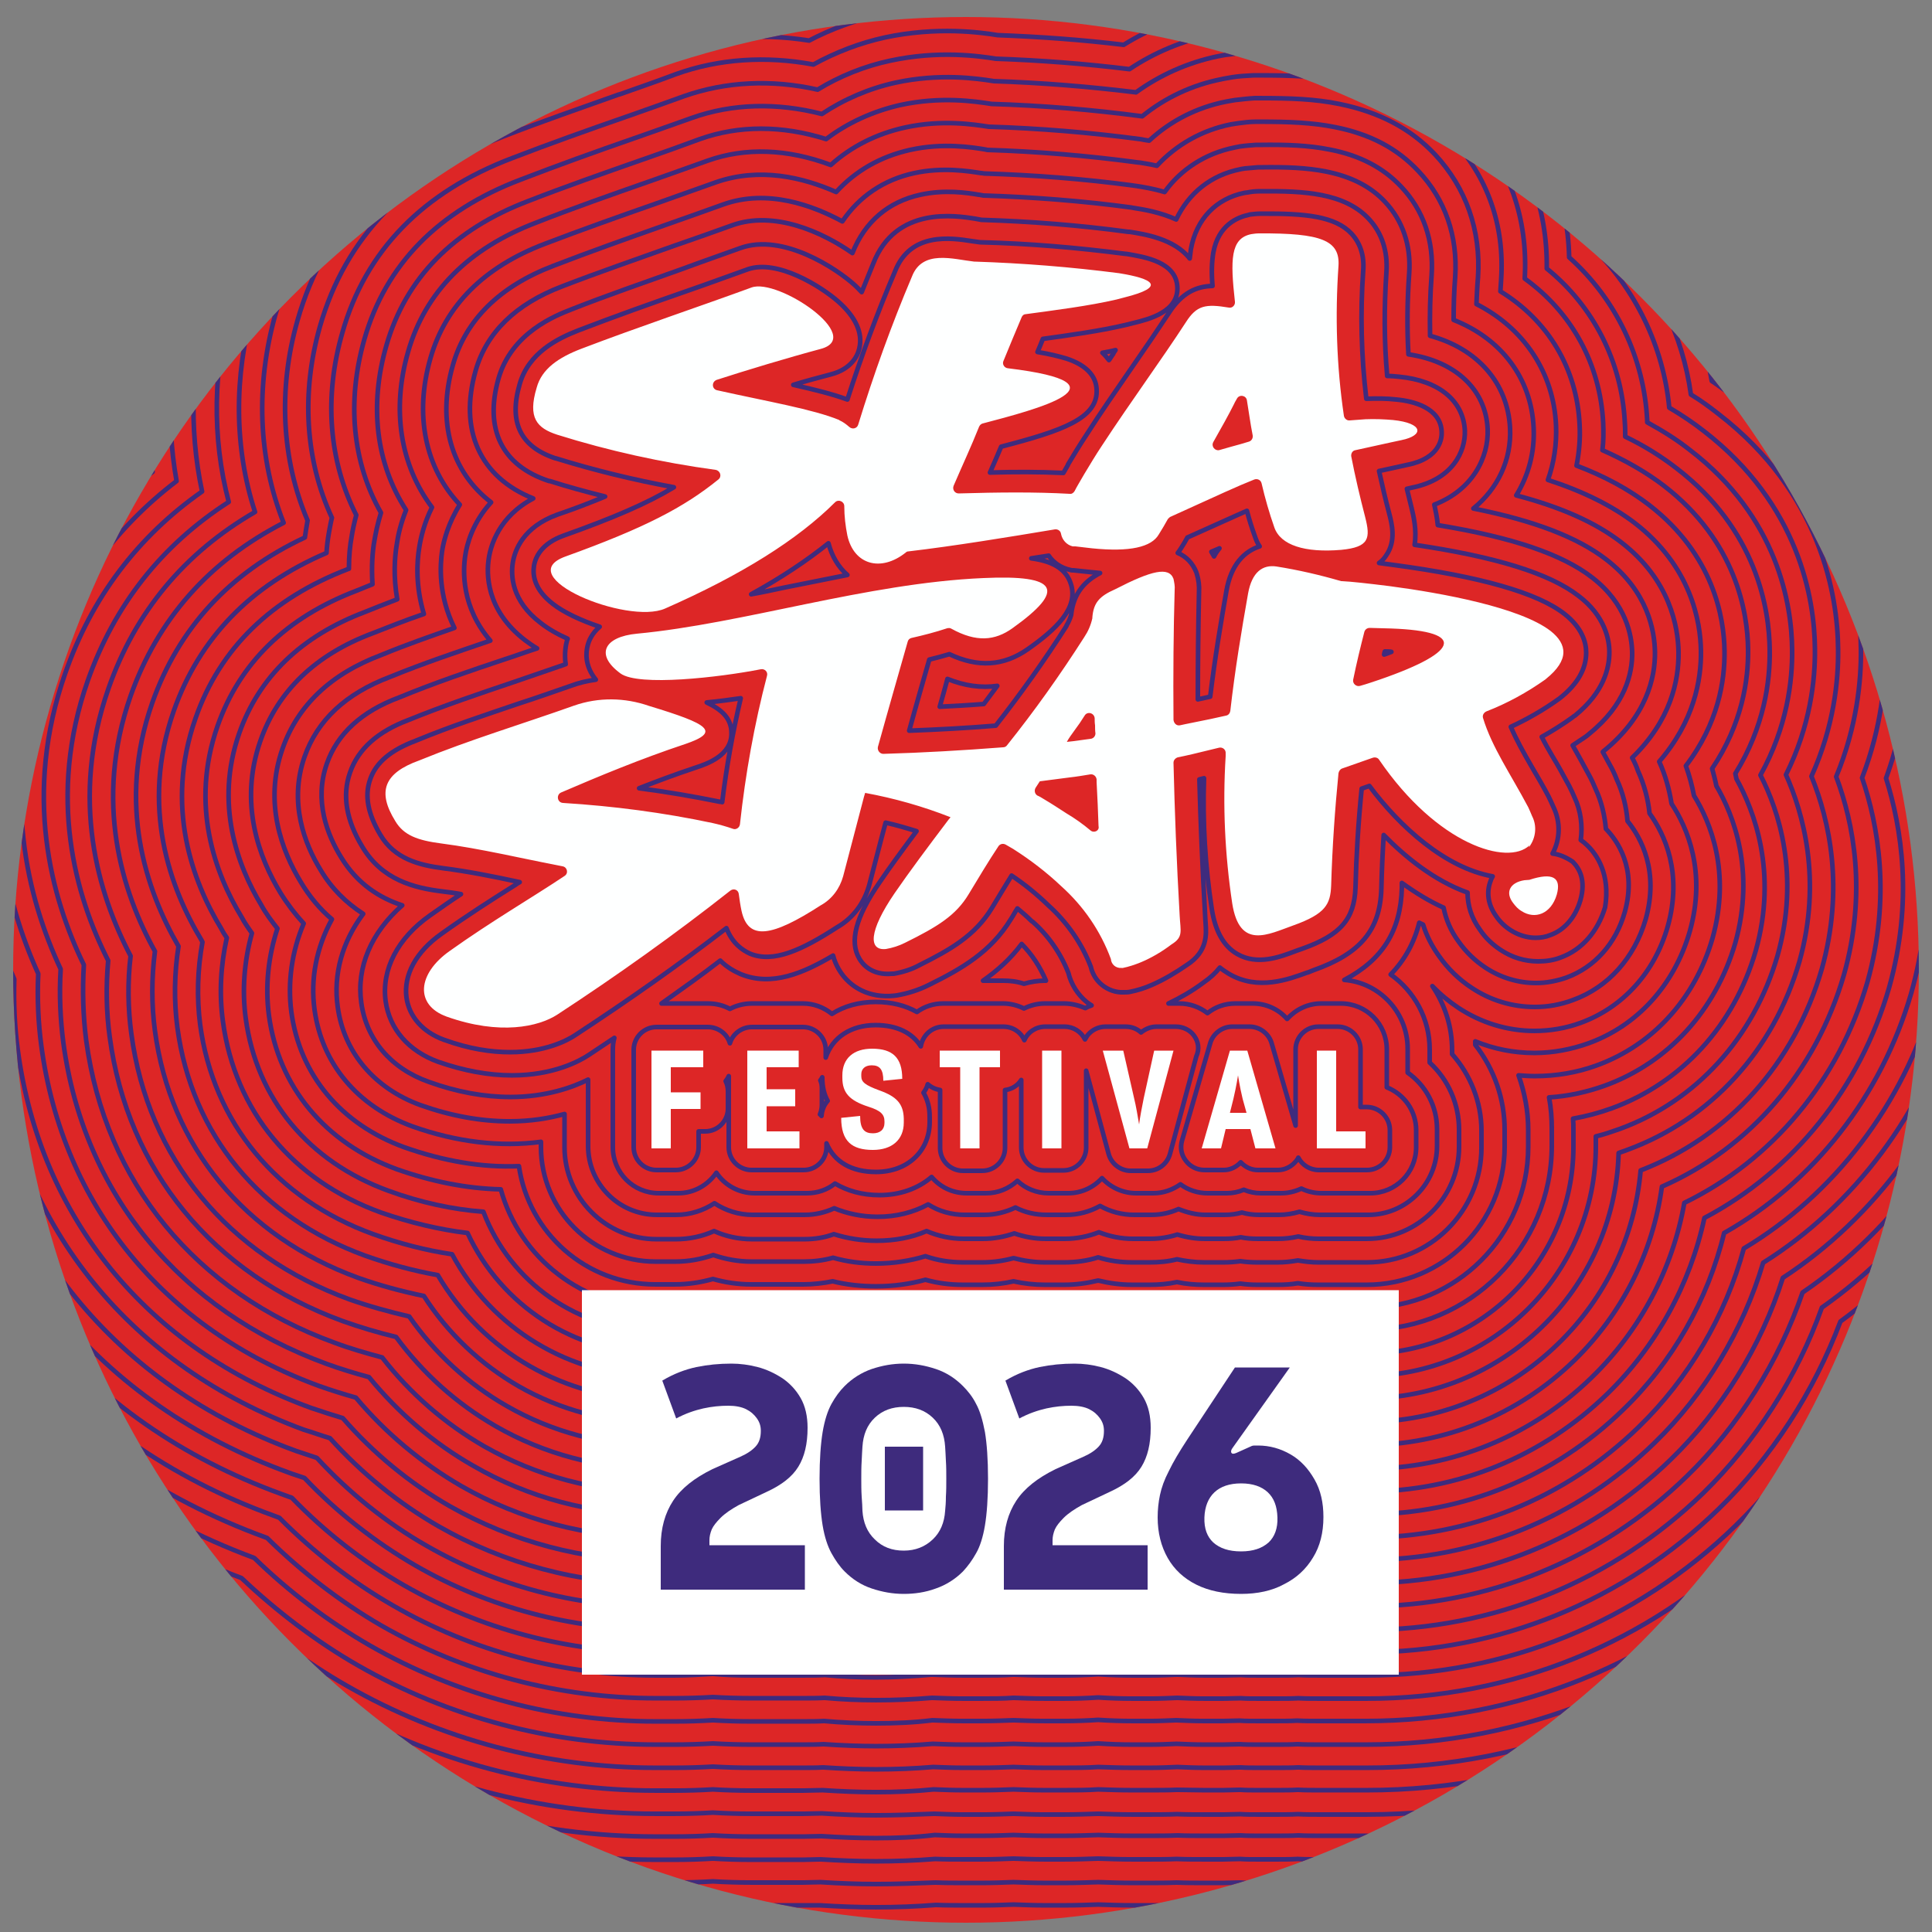 <svg xmlns="http://www.w3.org/2000/svg" xmlns:xlink="http://www.w3.org/1999/xlink" id="Layer_5" x="0px" y="0px" viewBox="0 0 500 500" style="enable-background:new 0 0 500 500;" xml:space="preserve"><rect x="0" y="0" width="500" height="500" fill="#808080" stroke="none"/><style type="text/css">	.st0{fill:#DD2626;}			.st1{clip-path:url(#SVGID_00000070834256231044161160000005337864668296973742_);fill:none;stroke:#3E2B7D;stroke-width:1.19;stroke-linecap:round;stroke-linejoin:round;stroke-miterlimit:10;}	.st2{fill:#FEFFFF;}	.st3{fill:#FFFFFF;}	.st4{fill:#3E2B7D;}</style><g id="ssf_2026">	<g>		<circle class="st0" cx="250" cy="251" r="246.6"></circle>		<g>			<defs>				<circle id="SVGID_1_" cx="250" cy="251" r="246.6"></circle>			</defs>			<clipPath id="SVGID_00000046303078380367340670000014178870676240321432_">				<use xlink:href="#SVGID_1_" style="overflow:visible;"></use>			</clipPath>							<path style="clip-path:url(#SVGID_00000046303078380367340670000014178870676240321432_);fill:none;stroke:#3E2B7D;stroke-width:1.19;stroke-linecap:round;stroke-linejoin:round;stroke-miterlimit:10;" d="     M226.7,475.7c-4.7,0-9.4-0.2-14.1-0.5c-1.6,0-3.1,0.1-4.7,0.1h-13.5c-3.3,0-6.6-0.1-9.9-0.3c-3.3,0.2-6.6,0.3-9.9,0.3h-5     c-31.1,0-61.7-8.1-88.6-23.6c-10.9-6.2-21.7-14.1-31.4-22.9C-14.7,402.8-56.9,349-66,281c-0.6-4.3-1-9-1.3-13.7     c-9.8-28.3-17.6-72.3,0.1-122.7c6.8-19.3,16.4-37.1,28.7-52.9c1-13.7,3.5-27.8,7-40C-14.1-9.1,26-52,87.9-75.7     c11-4.3,21.8-8.1,32.3-11.8l1.2-0.4c3.9-1.4,8.7-3,12.8-4.5c18.2-6.5,38-10.2,57.4-10.9c4.1-1.2,8.3-2.3,12.2-3.1     c21-4.6,42.9-5.6,64.9-3c1.1,0.1,2.3,0.1,3.5,0.2c5.6-1.7,11.4-3.2,16.8-4.3c3.6-0.7,7.5-1.4,11.6-1.9c5.6-0.8,11.4-1.3,17.4-1.6     c3.1-0.1,4.8-0.2,6.7-0.2c16.6-0.1,31.5,0.6,49.8,4.2c40.5,8.1,73.5,26.2,101,55.3c19.7,21,34.4,46.6,42.5,74.1     c4.5,7.4,9,15.7,12.5,23.7c45,45.6,52.3,98.9,52.6,126.7c0.1,8.3-0.4,21.3-3.2,36.5c2.6,18,3.7,45.6-5,76.3     c-10.1,35-31.7,68.5-59.3,92.1c-9.2,19.6-22.5,38.4-37.4,52.9c-33.5,32.6-77.7,50.5-124.4,50.5h-12.5c-1.7,0-3.5,0-5.3-0.1     c-1.8,0.1-3.5,0.1-5.3,0.1h-5.2c-1.4,0-2.9,0-4.4-0.1c-1.5,0-3,0.1-4.4,0.1h-5c-2.3,0-4.7,0-7-0.1c-2.4,0.1-4.7,0.1-7,0.1H293     c-2.9,0-5.8-0.1-8.8-0.2c-2.9,0.1-5.9,0.2-8.8,0.2h-5c-2.6,0-5.4-0.1-8.1-0.2c-2.7,0.1-5.4,0.2-8.1,0.2h-5     c-2.4,0-4.9-0.1-7.3-0.2C236.9,475.5,231.8,475.7,226.7,475.7z"></path>							<path style="clip-path:url(#SVGID_00000046303078380367340670000014178870676240321432_);fill:none;stroke:#3E2B7D;stroke-width:1.19;stroke-linecap:round;stroke-linejoin:round;stroke-miterlimit:10;" d="     M226.7,469.8c-4.6,0-9.3-0.2-14-0.5c-1.6,0-3.2,0.1-4.8,0.1h-13.5c-3.3,0-6.6-0.1-9.9-0.3c-3.3,0.2-6.6,0.3-9.9,0.3h-5     c-30,0-59.6-7.9-85.7-22.8c-10.8-6.2-21.6-14.1-31.1-22.8c-63-25-104.2-77.3-113-143.5c-0.6-4.4-1-9.3-1.3-14.1     c-9.7-27.6-17.4-70.4-0.2-119.5c6.8-19.3,16.5-37,28.9-52.6c0.9-13.9,3.3-28.2,6.9-40.6C-8.9-5.6,30-47.1,90-70.1     c10.9-4.2,21.7-8,32.2-11.7l1.2-0.4c4.1-1.4,8.7-3.1,12.8-4.6c17.9-6.4,37.3-10,56.3-10.5c4.2-1.3,8.6-2.4,12.6-3.2     c20.5-4.5,41.7-5.4,63.1-2.9c1.5,0.1,3.1,0.2,4.7,0.2c5.8-1.8,11.7-3.3,17.2-4.4c3.5-0.7,7.3-1.4,11.2-1.9     c5.4-0.7,11.1-1.3,16.8-1.5c3-0.1,4.7-0.2,6.5-0.2c16.3-0.1,30.7,0.5,48.6,4.1c39.3,7.8,71.2,25.3,97.8,53.6     c19.3,20.5,33.6,45.6,41.4,72.5c4.8,7.6,9.3,16.3,13,24.7c44.2,44.3,51.3,96.3,51.6,123.4c0.1,8.3-0.4,21.2-3.3,36.3     c2.6,17.7,3.8,44.7-4.7,74.9c-10,34.3-31.2,67.1-58.4,90.1c-9,19.4-22,38-36.7,52.3c-32.4,31.5-75.1,48.9-120.2,48.9h-12.5     c-1.7,0-3.5,0-5.3-0.1c-1.8,0.1-3.6,0.1-5.3,0.1h-5.2c-1.5,0-3,0-4.4-0.1c-1.5,0-3,0.1-4.4,0.1h-5c-2.3,0-4.7,0-7-0.1     c-2.4,0.1-4.7,0.1-7,0.1H293c-2.9,0-5.8-0.1-8.8-0.2c-2.9,0.1-5.9,0.2-8.8,0.2h-5c-2.6,0-5.4-0.1-8.1-0.2     c-2.7,0.1-5.4,0.2-8.1,0.2h-5c-2.4,0-4.9-0.1-7.4-0.2C236.8,469.6,231.7,469.8,226.7,469.8z"></path>							<path style="clip-path:url(#SVGID_00000046303078380367340670000014178870676240321432_);fill:none;stroke:#3E2B7D;stroke-width:1.19;stroke-linecap:round;stroke-linejoin:round;stroke-miterlimit:10;" d="     M226.7,463.8c-4.6,0-9.2-0.2-13.8-0.5c-1.7,0-3.3,0.1-5,0.1h-13.5c-3.3,0-6.6-0.1-9.9-0.3c-3.3,0.2-6.6,0.3-9.9,0.3h-5     c-29,0-57.6-7.6-82.7-22c-10.8-6.2-21.4-14-30.9-22.8c-61.5-24-101.7-74.7-110.4-139.1c-0.6-4.5-1.1-9.5-1.3-14.5     c-9.6-26.8-17.2-68.5-0.5-116.4c6.8-19.3,16.6-36.9,29.1-52.3C-26,82.2-23.7,67.6-20,55C-3.7-2.1,34-42.3,92.1-64.6     c10.8-4.2,21.6-8,32-11.7l1.2-0.4c4.1-1.5,8.8-3.1,12.9-4.6c17.5-6.2,36.6-9.7,55.2-10.2c4.3-1.3,8.8-2.5,12.9-3.4     c19.9-4.3,40.5-5.3,61.3-2.8c1.9,0.1,3.9,0.2,5.9,0.3c5.9-1.9,12-3.4,17.7-4.6c3.4-0.7,7-1.3,10.8-1.8c5.2-0.7,10.7-1.2,16.3-1.5     c2.9-0.1,4.5-0.2,6.3-0.2c15.9-0.1,30,0.5,47.4,4c38,7.6,69,24.5,94.6,51.8c18.8,20,32.7,44.5,40.2,70.9     c5,7.9,9.7,16.9,13.5,25.7c43.4,43,50.4,93.6,50.7,120c0.1,8.2-0.4,21.1-3.4,36.1c2.7,17.3,4,43.8-4.3,73.4     c-9.8,33.7-30.7,65.7-57.5,88c-8.7,19.2-21.4,37.6-36,51.7c-31.3,30.4-72.5,47.2-116.1,47.2h-12.5c-1.7,0-3.5,0-5.3-0.1     c-1.8,0.1-3.5,0.1-5.3,0.1h-5.2c-1.5,0-3,0-4.4-0.1c-1.5,0-3,0.1-4.4,0.1h-5c-2.3,0-4.7-0.1-7-0.1c-2.4,0.1-4.7,0.1-7,0.1H293     c-2.9,0-5.8-0.1-8.8-0.2c-2.9,0.2-5.9,0.2-8.8,0.2h-5c-2.7,0-5.4-0.1-8.1-0.2c-2.7,0.1-5.4,0.2-8.1,0.2h-5c-2.5,0-5-0.1-7.6-0.2     C236.7,463.6,231.7,463.8,226.7,463.8z"></path>							<path style="clip-path:url(#SVGID_00000046303078380367340670000014178870676240321432_);fill:none;stroke:#3E2B7D;stroke-width:1.19;stroke-linecap:round;stroke-linejoin:round;stroke-miterlimit:10;" d="     M226.7,457.9c-4.5,0-9.2-0.2-13.7-0.5c-1.7,0.1-3.4,0.1-5.1,0.1h-13.5c-3.3,0-6.6-0.1-9.9-0.3c-3.3,0.2-6.6,0.3-9.9,0.3h-5     c-27.9,0-55.5-7.3-79.8-21.2c-10.7-6.1-21.3-14-30.6-22.8c-60.1-23.1-99.3-72.1-107.7-134.8c-0.6-4.7-1.1-9.8-1.3-14.9     c-9.5-26.1-17.1-66.7-0.7-113.2c6.8-19.3,16.6-36.8,29.3-52c0.6-14.3,3-29,6.6-41.8C1.4,1.5,38-37.4,94.2-59     c10.8-4.2,21.5-8,31.9-11.6l1.2-0.4c4.1-1.5,8.8-3.1,13-4.6c17.1-6.1,35.8-9.5,54.1-9.8c4.4-1.4,9-2.5,13.2-3.5     c19.3-4.2,39.3-5.1,59.6-2.7c2.4,0.1,4.8,0.2,7.2,0.4c6-1.9,12.3-3.6,18.1-4.8c3.3-0.7,6.8-1.3,10.4-1.8     c5.1-0.7,10.4-1.2,15.8-1.4c2.8-0.1,4.4-0.2,6.1-0.2c15.5-0.1,29.3,0.5,46.1,3.9c36.7,7.3,66.7,23.7,91.5,50     c18.4,19.6,31.9,43.5,39.1,69.3c5.2,8.2,10.1,17.5,14,26.6c42.6,41.6,49.5,90.9,49.8,116.7c0.1,8.2-0.4,21-3.5,35.9     c2.7,17,4.1,42.9-4,71.9c-9.6,33-30.2,64.3-56.7,85.9c-8.4,19.1-20.9,37.2-35.3,51.2c-30.2,29.3-69.9,45.5-112,45.5h-12.5     c-1.7,0-3.5,0-5.3-0.1c-1.8,0.1-3.5,0.1-5.3,0.1h-5.2c-1.5,0-3,0-4.4-0.1c-1.5,0-3,0.1-4.4,0.1h-5c-2.3,0-4.7-0.1-7-0.2     c-2.3,0.1-4.7,0.2-7,0.2H293c-2.9,0-5.8-0.1-8.8-0.2c-2.9,0.2-5.9,0.2-8.8,0.2h-5c-2.7,0-5.4-0.1-8.1-0.2     c-2.7,0.1-5.4,0.2-8.1,0.2h-5c-2.5,0-5.1-0.1-7.7-0.2C236.7,457.7,231.7,457.9,226.7,457.9z"></path>							<path style="clip-path:url(#SVGID_00000046303078380367340670000014178870676240321432_);fill:none;stroke:#3E2B7D;stroke-width:1.19;stroke-linecap:round;stroke-linejoin:round;stroke-miterlimit:10;" d="     M226.7,451.9c-4.5,0-9.1-0.2-13.6-0.5c-1.7,0.1-3.5,0.1-5.2,0.1h-13.5c-3.3,0-6.6-0.1-9.9-0.3c-3.3,0.2-6.6,0.3-9.9,0.3h-5     c-26.9,0-53.5-7.1-76.8-20.4c-10.7-6.1-21.1-14-30.3-22.7C4,386.2-34.2,338.7-42.4,277.8c-0.6-4.8-1.1-10-1.3-15.2     c-9.4-25.4-16.9-64.8-1-110.1c6.8-19.3,16.7-36.7,29.6-51.7c0.5-14.4,2.8-29.4,6.5-42.5C6.6,5,41.9-32.6,96.4-53.5     c10.7-4.2,21.4-7.9,31.7-11.6l1.2-0.4c4.2-1.5,8.9-3.1,13-4.6c16.8-6,35.1-9.3,53-9.5c4.5-1.4,9.2-2.6,13.5-3.6     c18.7-4.1,38.2-4.9,57.8-2.5c2.8,0.1,5.6,0.3,8.5,0.5c6.2-2,12.5-3.7,18.5-4.9c3.2-0.7,6.5-1.2,10-1.7c4.9-0.7,10.1-1.1,15.3-1.4     c2.7-0.1,4.2-0.1,5.8-0.2c15.2-0.1,28.6,0.5,44.9,3.7c35.5,7.1,64.4,22.9,88.3,48.3c18,19.1,31,42.5,37.9,67.6     c5.5,8.4,10.6,18.2,14.4,27.6c41.8,40.3,48.5,88.2,48.8,113.4c0.1,8.2-0.5,20.9-3.6,35.6c2.8,16.6,4.3,42-3.7,70.5     c-9.4,32.4-29.7,62.8-55.8,83.8c-8.1,18.9-20.3,36.8-34.5,50.6c-29,28.2-67.3,43.8-107.8,43.8h-12.5c-1.7,0-3.5,0-5.3-0.1     c-1.8,0.1-3.5,0.1-5.3,0.1h-5.2c-1.5,0-3,0-4.4-0.1c-1.5,0-3,0.1-4.4,0.1h-5c-2.3,0-4.7-0.1-7-0.2c-2.3,0.1-4.7,0.2-7,0.2H293     c-2.9,0-5.8-0.1-8.8-0.3c-2.9,0.2-5.9,0.3-8.8,0.3h-5c-2.7,0-5.4-0.1-8.1-0.2c-2.7,0.1-5.4,0.2-8.1,0.2h-5     c-2.6,0-5.2-0.1-7.8-0.2C236.6,451.7,231.6,451.9,226.7,451.9z"></path>							<path style="clip-path:url(#SVGID_00000046303078380367340670000014178870676240321432_);fill:none;stroke:#3E2B7D;stroke-width:1.19;stroke-linecap:round;stroke-linejoin:round;stroke-miterlimit:10;" d="     M226.7,446c-4.5,0-9-0.2-13.4-0.6c-1.8,0.1-3.6,0.1-5.4,0.1h-13.5c-3.3,0-6.6-0.1-9.9-0.3c-3.3,0.2-6.6,0.3-9.9,0.3h-5     c-25.9,0-51.4-6.8-73.8-19.6c-10.6-6.1-21-13.9-30-22.7C8.7,382-28.6,336.1-36.5,277.1c-0.7-4.9-1.1-10.3-1.3-15.6     c-9.2-24.6-16.8-62.9-1.3-107c6.8-19.3,16.8-36.6,29.9-51.4c0.3-14.6,2.5-29.8,6.3-43.1C11.8,8.5,45.9-27.7,98.5-47.9     c10.6-4.1,21.3-7.9,31.6-11.5l1.1-0.4c4.2-1.5,9-3.2,13.1-4.7c16.4-5.9,34.4-9,51.9-9.1c4.6-1.5,9.4-2.8,13.9-3.7     c18.1-4,37-4.8,56.1-2.4c3.2,0.1,6.5,0.3,9.7,0.5c6.3-2.1,12.8-3.9,18.9-5.1c3-0.6,6.3-1.2,9.6-1.6c4.7-0.7,9.7-1.1,14.8-1.4     c2.6-0.1,4.1-0.1,5.6-0.2c14.8-0.1,27.9,0.5,43.7,3.6c34.2,6.8,62.1,22,85.1,46.5c17.5,18.6,30.2,41.4,36.7,66     c5.7,8.7,11,18.8,14.9,28.5c41,38.9,47.6,85.6,47.9,110c0.1,8.1-0.5,20.8-3.7,35.4c2.9,16.3,4.5,41.1-3.4,69     c-9.2,31.8-29.2,61.4-55,81.7c-7.8,18.7-19.8,36.4-33.8,50.1c-27.9,27.2-64.7,42.1-103.7,42.1h-12.5c-1.7,0-3.5,0-5.3-0.1     c-1.8,0.1-3.5,0.1-5.3,0.1h-5.2c-1.5,0-3,0-4.4-0.1c-1.5,0-3,0.1-4.4,0.1h-5c-2.3,0-4.7-0.1-7-0.2c-2.3,0.1-4.7,0.2-7,0.2H293     c-2.9,0-5.8-0.1-8.8-0.3c-2.9,0.2-5.9,0.3-8.8,0.3h-5c-2.7,0-5.4-0.1-8.1-0.2c-2.7,0.1-5.4,0.2-8.1,0.2h-5     c-2.6,0-5.2-0.1-7.9-0.2C236.5,445.8,231.6,446,226.7,446z"></path>							<path style="clip-path:url(#SVGID_00000046303078380367340670000014178870676240321432_);fill:none;stroke:#3E2B7D;stroke-width:1.19;stroke-linecap:round;stroke-linejoin:round;stroke-miterlimit:10;" d="     M226.7,440c-4.4,0-8.9-0.2-13.3-0.6c-1.8,0.1-3.7,0.1-5.5,0.1h-13.5c-3.3,0-6.6-0.1-9.9-0.3c-3.3,0.2-6.6,0.3-9.9,0.3h-5     c-24.8,0-49.4-6.5-70.9-18.8C88.3,414.7,78,406.8,69.1,398c-0.1,0-0.2-0.1-0.3-0.1c-55.5-20.2-91.7-64.5-99.4-121.6     c-0.7-5-1.1-10.5-1.2-16c-9.1-23.9-16.6-61.1-1.6-103.8c6.8-19.3,16.9-36.4,30.2-51.1C-3.2,90.5-1,75.1,2.8,61.6     c14.1-49.5,47-84.5,97.8-103.9c10.6-4.1,21.2-7.9,31.5-11.5l1-0.3c4.2-1.5,9.1-3.2,13.3-4.7c16.1-5.7,33.6-8.8,50.8-8.8     c4.7-1.5,9.6-2.9,14.2-3.8c17.5-3.8,35.8-4.6,54.3-2.3c3.7,0.2,7.4,0.4,11,0.6c6.4-2.2,13-4,19.3-5.3c2.9-0.6,6-1.1,9.2-1.6     c4.6-0.6,9.4-1.1,14.3-1.3c2.5-0.1,3.9-0.1,5.4-0.2c14.4-0.1,27.1,0.5,42.5,3.5c33,6.6,59.8,21.2,81.9,44.8     c17.1,18.2,29.4,40.4,35.6,64.4c6,9,11.4,19.3,15.4,29.5c40.2,37.6,46.7,82.9,47,106.7c0.1,8.1-0.5,20.7-3.8,35.2     c2.9,15.9,4.6,40.1-3,67.5c-9,31.2-28.7,60-54.1,79.6c-7.5,18.5-19.2,36-33.1,49.5c-26.8,26.1-62.1,40.4-99.5,40.4h-12.5     c-1.7,0-3.5,0-5.3-0.1c-1.8,0.1-3.5,0.1-5.3,0.1h-5.2c-1.5,0-3,0-4.4-0.1c-1.5,0-3,0.1-4.4,0.1h-5c-2.3,0-4.7-0.1-7-0.2     c-2.3,0.1-4.7,0.2-7,0.2H293c-2.9,0-5.8-0.1-8.8-0.3c-2.9,0.2-5.9,0.3-8.8,0.3h-5c-2.7,0-5.4-0.1-8.1-0.2     c-2.7,0.2-5.4,0.2-8.1,0.2h-5c-2.6,0-5.3-0.1-8-0.2C236.4,439.8,231.6,440,226.7,440z"></path>							<path style="clip-path:url(#SVGID_00000046303078380367340670000014178870676240321432_);fill:none;stroke:#3E2B7D;stroke-width:1.19;stroke-linecap:round;stroke-linejoin:round;stroke-miterlimit:10;" d="     M226.7,434.1c-4.4,0-8.8-0.2-13.2-0.6c-1.9,0.1-3.8,0.1-5.6,0.1h-13.5c-3.3,0-6.6-0.1-9.9-0.4c-3.3,0.2-6.6,0.4-9.9,0.4h-5     c-23.8,0-47.3-6.2-67.9-18.1c-10.5-6-20.7-13.9-29.4-22.7c-0.5-0.2-1.1-0.4-1.6-0.6c-53.4-19.4-88.1-62-95.5-116.8     c-0.7-5.2-1.1-10.8-1.2-16.4c-9-23.2-16.5-59.2-1.9-100.7c6.8-19.3,17-36.3,30.5-50.7C2.5,92.7,4.6,77,8.5,63.2     c13.6-47.6,45.3-81.3,94.2-100c10.5-4.1,21.1-7.8,31.4-11.4l0.9-0.3c4.5-1.6,9.1-3.2,13.4-4.8c15.5-5.5,32.4-8.4,49.1-8.4     c0.2,0,0.5,0,0.7,0c4.8-1.6,9.8-3,14.5-4c17-3.7,34.6-4.4,52.5-2.2c4.1,0.2,8.2,0.4,12.4,0.7c6.5-2.3,13.3-4.2,19.7-5.5     c2.8-0.6,5.8-1.1,8.8-1.5c4.4-0.6,9.1-1,13.8-1.3c2.4-0.1,3.8-0.1,5.2-0.1c14.1-0.1,26.4,0.5,41.3,3.4     c31.7,6.3,57.5,20.4,78.8,43c16.6,17.7,28.5,39.4,34.4,62.8c6.3,9.2,11.8,19.9,15.8,30.5c39.5,36.2,45.9,80.2,46.1,103.3     c0.1,8.1-0.5,20.6-4,35c3,15.5,4.8,39.2-2.7,66c-8.9,30.6-28.2,58.7-53.3,77.4c-7.1,18.3-18.6,35.7-32.3,49     c-25.7,25-59.6,38.8-95.4,38.8h-12.5c-1.7,0-3.5,0-5.3-0.1c-1.8,0.1-3.5,0.1-5.3,0.1h-5.2c-1.5,0-3,0-4.4-0.1     c-1.5,0-3,0.1-4.4,0.1h-5c-2.3,0-4.7-0.1-7-0.2c-2.3,0.1-4.7,0.2-7,0.2H293c-2.9,0-5.8-0.1-8.8-0.3c-2.9,0.2-5.9,0.3-8.8,0.3h-5     c-2.7,0-5.4-0.1-8.1-0.2c-2.7,0.2-5.4,0.2-8.1,0.2h-5c-2.7,0-5.4-0.1-8.1-0.2C236.4,433.8,231.5,434.1,226.7,434.1z"></path>							<path style="clip-path:url(#SVGID_00000046303078380367340670000014178870676240321432_);fill:none;stroke:#3E2B7D;stroke-width:1.19;stroke-linecap:round;stroke-linejoin:round;stroke-miterlimit:10;" d="     M226.7,428.1c-4.3,0-8.7-0.2-13-0.6c-1.9,0.1-3.9,0.1-5.8,0.1h-13.5c-3.3,0-6.6-0.1-9.9-0.4c-3.3,0.2-6.6,0.4-9.9,0.4h-5     c-22.8,0-45.2-6-65-17.3c-10.5-6-20.5-13.8-29.1-22.7c-1-0.3-1.9-0.7-2.8-1c-51.2-18.6-84.5-59.4-91.6-112     c-0.7-5.3-1.1-11.1-1.2-16.8c-9-22.5-16.4-57.3-2.3-97.6c6.8-19.3,17.1-36.2,30.9-50.4c-0.4-15.2,1.6-31.1,5.6-45.1     c13.1-45.7,43.5-78.1,90.6-96.1c10.5-4.1,21-7.8,31.2-11.4l0.9-0.3c4.5-1.6,9.2-3.2,13.4-4.8c14.9-5.3,31.1-8.1,47-8.1     c0.5,0,1.1,0,1.6,0c4.9-1.7,10-3.1,14.8-4.1c16.4-3.6,33.5-4.3,50.8-2.1c4.5,0.2,9.1,0.5,13.7,0.8c6.6-2.4,13.5-4.4,20-5.7     c2.7-0.5,5.5-1,8.5-1.4c4.3-0.6,8.7-1,13.3-1.2c2.3-0.1,3.6-0.1,5-0.1c13.7-0.1,25.8,0.5,40,3.3c30.4,6.1,55.2,19.6,75.6,41.3     c16.2,17.2,27.7,38.4,33.2,61.2c6.5,9.4,12.3,20.5,16.3,31.4c38.7,34.8,45,77.5,45.2,99.9c0.1,8-0.5,20.5-4.1,34.8     c3.1,15.2,5,38.3-2.3,64.6c-8.7,29.9-27.8,57.3-52.5,75.3c-6.8,18.1-17.9,35.3-31.5,48.5c-24.6,23.9-57,37.1-91.2,37.1h-12.5     c-1.7,0-3.5,0-5.3-0.1c-1.8,0.1-3.5,0.1-5.3,0.1h-5.2c-1.5,0-3,0-4.4-0.1c-1.5,0.1-3,0.1-4.4,0.1h-5c-2.3,0-4.7-0.1-7-0.2     c-2.3,0.1-4.7,0.2-7,0.2H293c-2.9,0-5.8-0.1-8.8-0.3c-2.9,0.2-5.9,0.3-8.8,0.3h-5c-2.7,0-5.4-0.1-8.1-0.3     c-2.7,0.2-5.4,0.3-8.1,0.3h-5c-2.7,0-5.5-0.1-8.2-0.3C236.3,427.9,231.5,428.1,226.7,428.1z"></path>							<path style="clip-path:url(#SVGID_00000046303078380367340670000014178870676240321432_);fill:none;stroke:#3E2B7D;stroke-width:1.19;stroke-linecap:round;stroke-linejoin:round;stroke-miterlimit:10;" d="     M226.7,422.2c-4.3,0-8.6-0.2-12.9-0.6c-2,0.1-4,0.1-5.9,0.1h-13.5c-3.3,0-6.6-0.1-9.9-0.4c-3.3,0.3-6.6,0.4-9.9,0.4h-5     c-21.7,0-43.2-5.7-62-16.5c-10.4-6-20.4-13.8-28.8-22.7c-1.4-0.5-2.8-0.9-4.1-1.4c-49-17.8-81-56.9-87.7-107.2     c-0.7-5.4-1.1-11.3-1.1-17.1c-8.9-21.7-16.3-55.4-2.6-94.4c6.8-19.3,17.3-36.1,31.3-50C14,97,15.9,80.8,20,66.5     c12.5-43.8,41.8-74.9,87-92.2c10.4-4,20.9-7.8,31.1-11.3l0.9-0.3c4.8-1.7,9.3-3.3,13.5-4.8c15-5.4,31.4-8,47.5-7.7     c5-1.7,10.2-3.2,15.2-4.3c15.8-3.4,32.3-4.1,49-1.9c5,0.2,10,0.5,15.1,0.9c6.7-2.5,13.7-4.5,20.3-5.9c2.5-0.5,5.3-1,8.1-1.4     c4.1-0.6,8.4-1,12.8-1.2c2.2-0.1,3.4-0.1,4.7-0.1c13.4-0.1,25.1,0.5,38.8,3.2c29.2,5.8,52.9,18.7,72.4,39.5     c15.8,16.8,26.8,37.3,32,59.6c6.8,9.7,12.7,21.1,16.7,32.4c38,33.5,44.1,74.8,44.4,96.6c0.1,8-0.6,20.4-4.3,34.6     c3.2,14.8,5.3,37.4-1.9,63.1c-8.5,29.3-27.3,55.9-51.8,73.1c-6.4,18-17.3,34.9-30.7,48c-23.5,22.8-54.4,35.4-87.1,35.4h-12.5     c-1.7,0-3.5,0-5.3-0.1c-1.8,0.1-3.5,0.1-5.3,0.1h-5.2c-1.5,0-3,0-4.4-0.1c-1.5,0.1-3,0.1-4.4,0.1h-5c-2.3,0-4.7-0.1-7-0.2     c-2.4,0.1-4.7,0.2-7,0.2H293c-2.9,0-5.8-0.1-8.8-0.3c-2.9,0.2-5.9,0.3-8.8,0.3h-5c-2.7,0-5.4-0.1-8.1-0.3     c-2.7,0.2-5.4,0.3-8.1,0.3h-5c-2.7,0-5.5-0.1-8.3-0.3C236.2,421.9,231.5,422.2,226.7,422.2z"></path>							<path style="clip-path:url(#SVGID_00000046303078380367340670000014178870676240321432_);fill:none;stroke:#3E2B7D;stroke-width:1.19;stroke-linecap:round;stroke-linejoin:round;stroke-miterlimit:10;" d="     M226.7,416.2c-4.2,0-8.5-0.2-12.8-0.6c-2,0.1-4.1,0.2-6,0.2h-13.5c-3.3,0-6.6-0.1-9.9-0.4c-3.3,0.3-6.6,0.4-9.9,0.4h-5     c-20.7,0-41.1-5.4-59.1-15.7c-10.4-5.9-20.2-13.8-28.5-22.8c-1.8-0.6-3.6-1.2-5.4-1.8C30,358.5-0.6,321.2-7,273.1     c-0.7-5.5-1.1-11.6-1.1-17.5c-8.8-21-16.1-53.6-2.9-91.3c6.8-19.3,17.4-35.9,31.8-49.6c-1-15.5,0.7-32,4.9-46.6     c12-42,40.1-71.7,83.4-88.3c10.3-4,20.8-7.7,31-11.3l0.8-0.3c4.8-1.7,9.4-3.3,13.7-4.9c14.7-5.2,30.7-7.7,46.4-7.3     c5.1-1.8,10.5-3.3,15.5-4.4c15.2-3.3,31.1-3.9,47.2-1.8c5.4,0.2,11,0.6,16.5,1c6.7-2.6,13.8-4.7,20.6-6.1c2.4-0.5,5-0.9,7.7-1.3     c3.9-0.5,8.1-0.9,12.2-1.1c2.1-0.1,3.3-0.1,4.5-0.1c13-0.1,24.3,0.4,37.6,3.1c27.9,5.6,50.6,17.9,69.3,37.7     c15.3,16.3,26,36.3,30.8,58C470,51,476,62.7,480,74.4c37.3,32.1,43.3,72.1,43.5,93.2c0.1,8-0.6,20.4-4.4,34.4     c3.3,14.5,5.5,36.5-1.6,61.6c-8.3,28.7-26.9,54.5-51,70.9c-6.1,17.8-16.6,34.6-29.9,47.5c-22.3,21.7-51.8,33.7-82.9,33.7h-12.5     c-1.7,0-3.5,0-5.3-0.1c-1.8,0.1-3.5,0.1-5.3,0.1h-5.2c-1.5,0-3,0-4.4-0.1c-1.5,0.1-3,0.1-4.4,0.1h-5c-2.3,0-4.7-0.1-7-0.2     c-2.4,0.1-4.7,0.2-7,0.2H293c-2.9,0-5.8-0.1-8.8-0.3c-2.9,0.2-5.9,0.3-8.8,0.3h-5c-2.7,0-5.4-0.1-8.1-0.3     c-2.7,0.2-5.4,0.3-8.1,0.3h-5c-2.8,0-5.6-0.1-8.4-0.3C236.2,416,231.4,416.2,226.7,416.2z"></path>							<path style="clip-path:url(#SVGID_00000046303078380367340670000014178870676240321432_);fill:none;stroke:#3E2B7D;stroke-width:1.19;stroke-linecap:round;stroke-linejoin:round;stroke-miterlimit:10;" d="     M226.7,410.3c-4.2,0-8.4-0.2-12.6-0.6c-2.1,0.1-4.1,0.2-6.2,0.2h-13.5c-3.3,0-6.6-0.1-9.9-0.4c-3.3,0.3-6.6,0.4-9.9,0.4h-5     c-19.7,0-39.1-5.2-56.1-14.9c-10.3-5.9-20-13.8-28.1-22.8c-2.3-0.7-4.5-1.5-6.8-2.2C34.1,353.6,5,318.1-1.1,272.3     c-0.8-5.7-1.1-11.8-1-17.9c-8.7-20.3-16.1-51.7-3.3-88.1c6.8-19.3,17.6-35.8,32.3-49.1c-1.4-15.7,0.2-32.4,4.5-47.4     c11.4-40.1,38.3-68.5,79.8-84.4c10.3-4,20.7-7.7,30.9-11.2l0.7-0.3c4.9-1.7,9.4-3.3,13.7-4.9c14.3-5.1,29.9-7.5,45.3-6.9     c5.2-1.9,10.7-3.5,15.8-4.6c14.6-3.2,29.9-3.8,45.4-1.7c5.9,0.3,11.9,0.6,17.9,1.1c6.8-2.7,14-4.9,20.9-6.3     c2.3-0.5,4.8-0.9,7.3-1.2c3.8-0.5,7.7-0.9,11.7-1.1c2-0.1,3.1-0.1,4.3-0.1c12.6-0.1,23.6,0.4,36.4,3c26.7,5.3,48.3,17.1,66.1,36     c14.9,15.8,25.1,35.3,29.6,56.4c7.5,10.1,13.7,22.2,17.5,34.3c36.6,30.7,42.5,69.4,42.7,89.8c0.1,8-0.6,20.3-4.6,34.2     c3.4,14.1,5.7,35.6-1.1,60.1c-8.2,28.2-26.4,53.1-50.3,68.7c-5.6,17.7-15.9,34.3-29,47c-21.2,20.6-49.2,32-78.8,32h-12.5     c-1.7,0-3.5,0-5.3-0.1c-1.8,0.1-3.5,0.1-5.3,0.1h-5.2c-1.5,0-3,0-4.4-0.1c-1.5,0.1-3,0.1-4.4,0.1h-5c-2.3,0-4.7-0.1-7-0.2     c-2.3,0.1-4.7,0.2-7,0.2H293c-2.9,0-5.8-0.1-8.8-0.3c-2.9,0.2-5.9,0.3-8.8,0.3h-5c-2.7,0-5.4-0.1-8.1-0.3     c-2.7,0.2-5.4,0.3-8.1,0.3h-5c-2.8,0-5.7-0.1-8.6-0.3C236.1,410,231.4,410.3,226.7,410.3z"></path>							<path style="clip-path:url(#SVGID_00000046303078380367340670000014178870676240321432_);fill:none;stroke:#3E2B7D;stroke-width:1.19;stroke-linecap:round;stroke-linejoin:round;stroke-miterlimit:10;" d="     M226.7,404.3c-4.2,0-8.4-0.2-12.5-0.6c-2.1,0.1-4.2,0.2-6.3,0.2h-13.5c-3.3,0-6.6-0.2-9.9-0.5c-3.3,0.3-6.6,0.5-9.9,0.5h-5     c-18.6,0-37-4.9-53.2-14.1c-10.3-5.9-19.8-13.7-27.7-22.8c-2.7-0.8-5.4-1.7-8.1-2.6c-42.5-15.4-70.2-49.2-76-92.7     c-0.8-5.8-1.1-12.1-0.9-18.3c-8.6-19.6-16-49.8-3.6-85c6.8-19.3,17.8-35.7,32.9-48.7c-1.8-15.9-0.4-32.9,4-48.2     C48,33.3,73.7,6.2,113.4-9c10.2-4,20.6-7.6,30.7-11.2l0.7-0.3c4.9-1.7,9.5-3.4,13.8-4.9c14-5,29.2-7.2,44.2-6.5     c5.3-2,10.8-3.6,16.1-4.8c14-3.1,28.7-3.6,43.6-1.6c6.4,0.3,12.9,0.7,19.3,1.2c6.9-2.9,14.1-5.1,21.2-6.5     c2.2-0.5,4.5-0.8,6.9-1.2c3.6-0.5,7.4-0.8,11.2-1c1.9-0.1,3-0.1,4.1-0.1c12.3-0.1,22.9,0.4,35.2,2.8c25.4,5.1,46,16.3,62.9,34.2     c14.5,15.4,24.3,34.3,28.4,54.9c7.9,10.3,14.2,22.7,17.9,35.2c35.9,29.3,41.7,66.6,41.9,86.4c0.1,8-0.7,20.2-4.9,34     c3.5,13.8,6,34.6-0.7,58.7c-8,27.6-26,51.7-49.6,66.5c-5.2,17.5-15.1,34-28.1,46.6c-20.1,19.6-46.6,30.3-74.6,30.3h-12.5     c-1.7,0-3.5,0-5.3-0.1c-1.8,0.1-3.5,0.1-5.3,0.1h-5.2c-1.5,0-3,0-4.4-0.1c-1.5,0.1-3,0.1-4.4,0.1h-5c-2.3,0-4.7-0.1-7-0.2     c-2.3,0.2-4.7,0.2-7,0.2H293c-2.9,0-5.8-0.1-8.8-0.4c-2.9,0.2-5.9,0.4-8.8,0.4h-5c-2.7,0-5.4-0.1-8.1-0.3     c-2.7,0.2-5.4,0.3-8.1,0.3h-5c-2.9,0-5.8-0.1-8.7-0.4C236,404.1,231.4,404.3,226.7,404.3z"></path>							<path style="clip-path:url(#SVGID_00000046303078380367340670000014178870676240321432_);fill:none;stroke:#3E2B7D;stroke-width:1.19;stroke-linecap:round;stroke-linejoin:round;stroke-miterlimit:10;" d="     M226.7,398.4c-4.1,0-8.3-0.2-12.4-0.7c-2.1,0.1-4.3,0.2-6.4,0.2h-13.5c-3.3,0-6.6-0.2-9.9-0.5c-3.3,0.3-6.6,0.5-9.9,0.5h-5     c-17.6,0-35-4.6-50.2-13.3c-10.2-5.9-19.6-13.7-27.3-22.9c-3.2-0.9-6.4-1.9-9.5-3C42.5,344,16.2,312,10.7,270.7     c-0.8-5.9-1.1-12.4-0.8-18.7c-8.6-18.9-15.9-48-4-81.8c6.8-19.4,18.1-35.5,33.6-48.1c-2.3-16.1-1.1-33.3,3.4-49     c10.4-36.3,34.8-62,72.7-76.6c10.2-3.9,20.5-7.6,30.6-11.1l0.7-0.2c4.9-1.7,9.6-3.4,13.9-4.9c13.6-4.8,28.5-6.9,43.1-6.1     c5.4-2.1,11-3.8,16.4-5c13.4-2.9,27.5-3.4,41.9-1.5C269-32,276-31.6,282.9-31c6.9-3,14.3-5.3,21.4-6.7c2.1-0.4,4.3-0.8,6.5-1.1     c3.5-0.5,7.1-0.8,10.7-1c1.8-0.1,2.8-0.1,3.9-0.1c11.9,0,22.2,0.4,33.9,2.7c24.2,4.8,43.7,15.4,59.7,32.5     c14,14.9,23.4,33.3,27.1,53.3c8.2,10.5,14.7,23.2,18.3,36.2c35.3,27.9,40.9,63.9,41.2,83c0.1,8-0.7,20.1-5.1,33.8     c3.7,13.4,6.3,33.7-0.2,57.2c-7.8,27-25.6,50.3-49,64.3c-4.7,17.4-14.3,33.7-27.2,46.2c-19,18.5-44,28.6-70.5,28.6h-12.5     c-1.7,0-3.5,0-5.3-0.1c-1.8,0.1-3.5,0.1-5.3,0.1h-5.2c-1.5,0-3,0-4.4-0.1c-1.5,0.1-3,0.1-4.4,0.1h-5c-2.3,0-4.7-0.1-7-0.2     c-2.3,0.2-4.7,0.2-7,0.2H293c-2.9,0-5.8-0.1-8.8-0.4c-2.9,0.3-5.9,0.4-8.8,0.4h-5c-2.7,0-5.4-0.1-8.1-0.3     c-2.7,0.2-5.4,0.3-8.1,0.3h-5c-2.9,0-5.8-0.1-8.8-0.4C236,398.1,231.3,398.4,226.7,398.4z"></path>							<path style="clip-path:url(#SVGID_00000046303078380367340670000014178870676240321432_);fill:none;stroke:#3E2B7D;stroke-width:1.19;stroke-linecap:round;stroke-linejoin:round;stroke-miterlimit:10;" d="     M226.7,392.4c-4.1,0-8.2-0.2-12.2-0.7c-2.2,0.2-4.4,0.2-6.6,0.2h-13.5c-3.3,0-6.6-0.2-9.9-0.5c-3.3,0.3-6.6,0.5-9.9,0.5h-5     c-16.6,0-32.9-4.3-47.2-12.6c-10.2-5.8-19.4-13.7-26.9-22.9c-3.7-1-7.3-2.1-10.9-3.4c-38.1-13.9-63-44.2-68.2-83.1     c-0.8-6.1-1.1-12.6-0.7-19.1c-8.5-18.1-15.8-46.1-4.4-78.7c6.8-19.4,18.4-35.4,34.4-47.6c-2.9-16.2-1.9-33.8,2.7-49.9     c9.8-34.4,33.1-58.8,69.1-72.6c10.1-3.9,20.5-7.6,30.5-11.1l0.7-0.2c4.9-1.7,9.6-3.4,14-5c13.2-4.7,27.7-6.6,42-5.6     c5.5-2.2,11.2-4,16.8-5.2c12.8-2.8,26.3-3.3,40.1-1.4c7.4,0.3,14.9,0.8,22.3,1.5c6.9-3.1,14.3-5.5,21.6-7c1.9-0.4,4-0.7,6.1-1     c3.3-0.5,6.7-0.8,10.2-0.9c1.7-0.1,2.7-0.1,3.6-0.1c11.5,0,21.5,0.4,32.7,2.6c22.9,4.6,41.4,14.6,56.6,30.7     c13.6,14.5,22.5,32.3,25.9,51.7c8.7,10.7,15.2,23.7,18.7,37.1c0.1,0.1,0.1,0.1,0.2,0.2c34.5,26.6,40,61.2,40.3,79.5     c0.1,7.9-0.8,20.1-5.4,33.6c3.8,13.1,6.7,32.8,0.2,55.7c-7.7,26.5-25.2,48.9-48.4,62c-4.2,17.3-13.4,33.5-26.2,45.8     c-17.9,17.4-41.4,27-66.3,27h-12.5c-1.7,0-3.5,0-5.3-0.1c-1.8,0.1-3.5,0.1-5.3,0.1h-5.2c-1.5,0-3,0-4.4-0.1     c-1.5,0.1-3,0.1-4.4,0.1h-5c-2.3,0-4.7-0.1-7-0.3c-2.3,0.2-4.7,0.3-7,0.3H293c-2.9,0-5.8-0.1-8.8-0.4c-2.9,0.3-5.9,0.4-8.8,0.4     h-5c-2.7,0-5.4-0.1-8.1-0.3c-2.7,0.2-5.4,0.3-8.1,0.3h-5c-2.9,0-5.9-0.1-8.9-0.4C235.9,392.1,231.3,392.4,226.7,392.4z"></path>							<path style="clip-path:url(#SVGID_00000046303078380367340670000014178870676240321432_);fill:none;stroke:#3E2B7D;stroke-width:1.19;stroke-linecap:round;stroke-linejoin:round;stroke-miterlimit:10;" d="     M226.7,386.5c-4,0-8.1-0.2-12.1-0.7c-2.2,0.2-4.5,0.3-6.7,0.3h-13.5c-3.3,0-6.6-0.2-9.9-0.5c-3.3,0.4-6.6,0.5-9.9,0.5h-5     c-15.5,0-30.8-4.1-44.3-11.8c-10.1-5.8-19.2-13.7-26.4-23c-4.1-1.1-8.3-2.3-12.3-3.8c-36-13.1-59.4-41.6-64.3-78.3     c-0.8-6.2-1-12.9-0.6-19.5c-8.5-17.4-15.8-44.2-4.8-75.5c6.8-19.5,18.7-35.3,35.4-47c-3.5-16.3-2.9-34.2,1.9-50.8     c9.3-32.5,31.3-55.6,65.5-68.7c10-3.9,20.3-7.5,30.3-11l0.7-0.2c5-1.7,9.6-3.4,14-5c12.9-4.6,27-6.4,41-5.2     c5.5-2.3,11.4-4.2,17.1-5.4c12.2-2.7,25.1-3.1,38.3-1.2c7.9,0.3,16,0.9,23.9,1.6c6.9-3.2,14.4-5.7,21.7-7.2     c1.8-0.4,3.8-0.7,5.8-1c3.1-0.4,6.4-0.7,9.7-0.9c1.6-0.1,2.5-0.1,3.4-0.1c11.1,0,20.7,0.4,31.5,2.5c21.6,4.3,39.1,13.8,53.4,28.9     c13.2,14,21.7,31.3,24.6,50.2c9.1,10.8,15.8,24.2,19,38c0.6,0.4,1.2,0.9,1.8,1.4c32.5,25,37.7,57.7,37.9,74.9     c0.1,7.9-0.8,20-5.7,33.4c4,12.7,7.1,31.8,0.8,54.2c-7.5,26-24.9,47.5-47.8,59.6c-3.7,17.2-12.5,33.2-25.1,45.5     c-16.8,16.3-38.8,25.3-62.2,25.3h-12.5c-1.7,0-3.5-0.1-5.3-0.2c-1.8,0.1-3.5,0.2-5.3,0.2h-5.2c-1.5,0-3,0-4.4-0.1     c-1.5,0.1-3,0.1-4.4,0.1h-5c-2.3,0-4.7-0.1-7-0.3c-2.3,0.2-4.7,0.3-7,0.3H293c-2.9,0-5.8-0.1-8.8-0.4c-2.9,0.3-5.9,0.4-8.8,0.4     h-5c-2.7,0-5.4-0.1-8.1-0.4c-2.7,0.2-5.4,0.4-8.1,0.4h-5c-3,0-6-0.2-9-0.5C235.8,386.2,231.3,386.5,226.7,386.5z"></path>							<path style="clip-path:url(#SVGID_00000046303078380367340670000014178870676240321432_);fill:none;stroke:#3E2B7D;stroke-width:1.19;stroke-linecap:round;stroke-linejoin:round;stroke-miterlimit:10;" d="     M226.7,380.5c-4,0-8-0.2-12-0.7c-2.3,0.2-4.6,0.3-6.8,0.3h-13.5c-3.3,0-6.6-0.2-9.9-0.6c-3.3,0.4-6.6,0.6-9.9,0.6h-5     c-14.5,0-28.8-3.8-41.3-11c-10.1-5.8-18.9-13.7-25.8-23.1c-4.6-1.1-9.3-2.5-13.8-4.1C55,329.6,33,302.8,28.4,268.4     c-0.9-6.4-1-13.2-0.4-19.8c-8.5-16.7-15.8-42.4-5.3-72.4c6.9-19.6,19.1-35.1,36.5-46.3C54.8,113.3,55.1,95.1,60,78     c8.7-30.6,29.6-52.4,61.9-64.8c10-3.9,20.3-7.5,30.2-11l0.5-0.2c5-1.8,9.7-3.4,14.1-5c12.5-4.5,26.3-6.1,39.9-4.7     c5.6-2.5,11.6-4.4,17.4-5.7c11.6-2.5,23.9-2.9,36.5-1.1c8.5,0.3,17,0.9,25.5,1.7c6.9-3.4,14.4-6,21.8-7.4     c1.7-0.3,3.5-0.7,5.4-0.9c3-0.4,6.1-0.7,9.2-0.8c1.5-0.1,2.3-0.1,3.2-0.1c10.8,0,20.1,0.4,30.3,2.4c20.4,4.1,36.8,12.9,50.2,27.2     c12.8,13.6,20.8,30.4,23.3,48.7c9.6,11,16.4,24.7,19.4,39c1.2,0.8,2.3,1.7,3.5,2.6c30.6,23.5,35.4,54.1,35.6,70.2     c0.1,7.9-0.9,20-6,33.2c4.2,12.3,7.5,30.9,1.4,52.8c-7.4,25.5-24.6,46.1-47.4,57.2c-3,17.1-11.5,33.1-24,45.2     c-15.6,15.2-36.3,23.6-58,23.6h-12.5c-1.7,0-3.5-0.1-5.3-0.2c-1.8,0.1-3.5,0.2-5.3,0.2h-5.2c-1.5,0-3,0-4.4-0.1     c-1.5,0.1-3,0.1-4.4,0.1h-5c-2.3,0-4.7-0.1-7-0.3c-2.3,0.2-4.7,0.3-7,0.3H293c-2.9,0-5.8-0.2-8.8-0.5c-2.9,0.3-5.9,0.5-8.8,0.5     h-5c-2.7,0-5.4-0.1-8.1-0.4c-2.7,0.3-5.4,0.4-8.1,0.4h-5c-3,0-6.1-0.2-9.1-0.5C235.8,380.2,231.2,380.5,226.7,380.5z"></path>							<path style="clip-path:url(#SVGID_00000046303078380367340670000014178870676240321432_);fill:none;stroke:#3E2B7D;stroke-width:1.19;stroke-linecap:round;stroke-linejoin:round;stroke-miterlimit:10;" d="     M226.7,374.6c-4,0-8-0.3-11.9-0.8c-2.3,0.2-4.6,0.3-6.9,0.3h-13.5c-3.3,0-6.6-0.2-9.9-0.6c-3.3,0.4-6.6,0.6-9.9,0.6h-5     c-13.5,0-26.7-3.5-38.4-10.2c-10-5.7-18.7-13.7-25.3-23.2c-5.1-1.2-10.3-2.6-15.4-4.4c-31.6-11.5-52.2-36.5-56.5-68.7     c-0.9-6.5-1-13.5-0.2-20.2c-8.4-16-15.8-40.5-5.7-69.3c6.9-19.7,19.6-35,37.9-45.6c-5.4-16.5-5.5-35.1-0.5-52.8     c8.2-28.7,27.8-49.2,58.3-60.9c9.9-3.9,20.2-7.5,30.1-11l0.5-0.2c5-1.8,9.8-3.4,14.2-5.1c12.2-4.3,25.5-5.8,38.8-4.2     c5.7-2.6,11.7-4.7,17.7-6c11-2.4,22.7-2.7,34.6-1c9,0.4,18.2,1,27.2,1.9c6.9-3.5,14.4-6.2,21.9-7.7c1.6-0.3,3.3-0.6,5-0.8     c2.8-0.4,5.7-0.7,8.7-0.8c1.4-0.1,2.2-0.1,3-0.1c10.4,0,19.2,0.3,29,2.3c19.1,3.8,34.5,12.1,47,25.4     c12.3,13.1,19.9,29.4,21.9,47.2c10.2,11.1,17.1,25.1,19.6,39.9c1.8,1.2,3.5,2.5,5.3,3.8c28.6,22,33.2,50.5,33.3,65.6     c0.1,8-1,20-6.4,33c4.5,12,8,30,2,51.3c-7.3,25-24.3,44.8-47.1,54.8c-2.3,17-10.3,32.9-22.7,45c-14.5,14.1-33.7,21.9-53.9,21.9     h-12.5c-1.7,0-3.5-0.1-5.3-0.2c-1.8,0.1-3.5,0.2-5.3,0.2h-5.2c-1.5,0-3,0-4.4-0.1c-1.5,0.1-3,0.1-4.4,0.1h-5     c-2.3,0-4.7-0.1-7-0.3c-2.3,0.2-4.7,0.3-7,0.3H293c-2.9,0-5.9-0.2-8.8-0.5c-2.9,0.3-5.9,0.5-8.8,0.5h-5c-2.7,0-5.4-0.1-8.1-0.4     c-2.7,0.3-5.4,0.4-8.1,0.4h-5c-3,0-6.1-0.2-9.2-0.5C235.7,374.3,231.2,374.6,226.7,374.6z"></path>							<path style="clip-path:url(#SVGID_00000046303078380367340670000014178870676240321432_);fill:none;stroke:#3E2B7D;stroke-width:1.19;stroke-linecap:round;stroke-linejoin:round;stroke-miterlimit:10;" d="     M226.7,368.6c-3.9,0-7.9-0.3-11.7-0.8c-2.3,0.2-4.7,0.4-7,0.4h-13.5c-3.3,0-6.6-0.2-9.9-0.7c-3.3,0.5-6.6,0.7-9.9,0.7h-5     c-12.4,0-24.7-3.3-35.4-9.4c-9.9-5.7-18.4-13.7-24.6-23.4c-5.7-1.2-11.4-2.7-17-4.7c-29.4-10.7-48.6-34-52.6-63.9     c-0.9-6.7-0.9-13.7,0-20.6c-8.5-15.3-15.9-38.7-6.3-66.1c7-19.8,20.3-34.9,39.6-44.8c-6.6-16.6-7.3-35.6-2.1-54     c7.7-26.8,26.1-46,54.7-57c9.8-3.8,20.1-7.4,29.9-10.9l0.5-0.2c5-1.8,9.8-3.5,14.2-5.1c11.8-4.2,24.8-5.5,37.7-3.7     c5.7-2.8,11.9-4.9,18-6.3c10.4-2.3,21.5-2.6,32.8-0.9c9.6,0.4,19.3,1.1,28.9,2.1c6.8-3.7,14.3-6.5,21.8-8c1.5-0.3,3-0.6,4.6-0.8     c2.6-0.4,5.4-0.6,8.2-0.7c1.3-0.1,2-0.1,2.8-0.1c10.1,0,18.6,0.3,27.8,2.2c17.9,3.6,32.2,11.3,43.9,23.7     c11.9,12.7,19,28.5,20.6,45.7c10.8,11.1,17.8,25.4,19.9,40.8c2.5,1.5,4.8,3.2,7.1,5c26.6,20.5,30.9,47,31,61     c0.1,8-1.1,20-6.9,32.8c4.7,11.6,8.5,29,2.7,49.8c-7.1,24.5-24.1,43.4-46.9,52.2c-1.5,17-9,32.9-21.4,44.9     c-13.4,13-31.1,20.2-49.7,20.2h-12.5c-1.7,0-3.5-0.1-5.3-0.2c-1.8,0.1-3.5,0.2-5.3,0.2h-5.2c-1.5,0-3,0-4.4-0.1     c-1.5,0.1-3,0.1-4.4,0.1h-5c-2.3,0-4.7-0.1-7-0.3c-2.3,0.2-4.7,0.3-7,0.3H293c-2.9,0-5.9-0.2-8.8-0.5c-2.9,0.4-5.9,0.5-8.8,0.5     h-5c-2.7,0-5.4-0.2-8.1-0.5c-2.7,0.3-5.4,0.5-8.1,0.5h-5c-3.1,0-6.2-0.2-9.3-0.6C235.7,368.3,231.2,368.6,226.7,368.6z"></path>							<path style="clip-path:url(#SVGID_00000046303078380367340670000014178870676240321432_);fill:none;stroke:#3E2B7D;stroke-width:1.19;stroke-linecap:round;stroke-linejoin:round;stroke-miterlimit:10;" d="     M226.7,362.7c-3.9,0-7.8-0.3-11.6-0.9c-2.4,0.3-4.8,0.4-7.2,0.4h-13.5c-3.3,0-6.6-0.3-9.9-0.7c-3.3,0.5-6.6,0.7-9.9,0.7h-5     c-23.2,0-44.6-12.3-56.3-32.2c-6.2-1.1-12.5-2.8-18.7-5c-27.3-9.9-45-31.4-48.7-59.1c-0.9-6.8-0.8-14,0.3-21     c-8.4-14.5-16-36.8-6.8-63c6.8-19.3,20-33.7,39.5-42.8c0.1-0.7,0.2-1.4,0.3-2c0.1-0.8,0.3-1.6,0.4-2.4c-6.7-15.7-7.7-34-2.6-51.8     c7.1-24.9,24.3-42.8,51.1-53.1c9.8-3.8,20-7.4,29.8-10.9l0.4-0.2c5.1-1.8,9.9-3.5,14.4-5.1c11.5-4.1,24.1-5.1,36.7-3.1     c5.7-3,12-5.3,18.3-6.6c9.8-2.1,20.3-2.4,31-0.8c10.2,0.4,20.6,1.1,30.7,2.3c6.7-3.9,14.2-6.7,21.8-8.3c1.3-0.3,2.8-0.5,4.2-0.7     c2.5-0.3,5.1-0.6,7.6-0.7c1.2-0.1,1.9-0.1,2.5-0.1c9.7,0,17.9,0.3,26.6,2c16.6,3.3,29.9,10.5,40.7,21.9     c11.5,12.2,18.1,27.5,19.1,44.3c11.4,11,18.6,26,20.1,41.7c3.2,1.9,6.2,3.9,9,6.1c24.6,19,28.6,43.4,28.7,56.3     c0.1,8-1.2,20-7.5,32.6c4.4,9.8,9.4,27.2,3.5,48.3c-6.7,23.1-23,40.9-44.6,48.8c-0.7,0.3-1.5,0.5-2.2,0.8     c-1,35.2-30,63.5-65.4,63.5h-12.5c-1.7,0-3.5-0.1-5.3-0.2c-1.8,0.1-3.5,0.2-5.3,0.2h-5.2c-1.5,0-3-0.1-4.4-0.2     c-1.5,0.1-3,0.2-4.4,0.2h-5c-2.3,0-4.7-0.1-7-0.4c-2.3,0.3-4.7,0.4-7,0.4H293c-2.9,0-5.9-0.2-8.8-0.6c-2.9,0.4-5.9,0.6-8.8,0.6     h-5c-2.7,0-5.4-0.2-8.1-0.5c-2.7,0.3-5.4,0.5-8.1,0.5h-5c-3.1,0-6.3-0.2-9.3-0.7C235.6,362.3,231.2,362.7,226.7,362.7z"></path>							<path style="clip-path:url(#SVGID_00000046303078380367340670000014178870676240321432_);fill:none;stroke:#3E2B7D;stroke-width:1.19;stroke-linecap:round;stroke-linejoin:round;stroke-miterlimit:10;" d="     M226.7,356.7c-3.9,0-7.7-0.3-11.5-0.9c-2.4,0.3-4.9,0.4-7.3,0.4h-13.5c-3.3,0-6.6-0.3-9.9-0.8c-3.3,0.5-6.6,0.8-9.9,0.8h-5     c-22,0-42.3-12.3-52.6-31.6c-6.8-1-13.7-2.8-20.4-5.2c-25.1-9.1-41.4-28.9-44.8-54.2c-0.9-7-0.7-14.3,0.6-21.4     c-0.1-0.1-0.1-0.2-0.2-0.4c-8.1-13.4-16-34.5-7.2-59.5c6.6-18.7,19.8-32.4,39.5-40.8c0.1-1.7,0.3-3.4,0.6-5.1     c0.2-1,0.4-2.4,0.8-4c-6.9-14.9-8-32.3-3.1-49.5c6.6-23.1,22.6-39.6,47.5-49.2c9.7-3.8,19.9-7.3,29.7-10.8l0.4-0.1     c5.1-1.8,10-3.5,14.5-5.2c11.1-4,23.4-4.8,35.6-2.5c5.8-3.2,12.1-5.6,18.5-7c13.5-2.9,25-1.3,29.2-0.6     c10.9,0.4,21.9,1.2,32.6,2.5c6.6-4.1,14-7,21.6-8.6c1.2-0.2,2.5-0.5,3.8-0.6c2.3-0.3,4.7-0.5,7.1-0.7c1.1,0,1.7-0.1,2.3-0.1     c9.3,0,17.2,0.3,25.4,1.9c15.4,3.1,27.6,9.6,37.5,20.2c11.1,11.8,17.2,26.6,17.6,42.9c12.1,10.8,19.4,26,20.2,42.3     c0,0.1,0,0.2,0,0.4c4,2.2,7.7,4.5,11.1,7.2c22.7,17.4,26.3,39.9,26.4,51.7c0.1,8-1.3,20-8.2,32.4c4.7,9.1,10.3,25.9,4.4,46.8     c-6.2,21.2-21.1,37.6-40.9,44.8c-2,0.7-4,1.4-6.1,1.9v2.5c0,32.8-26.7,59.5-59.5,59.5h-12.5c-1.7,0-3.5-0.1-5.3-0.2     c-1.8,0.2-3.5,0.2-5.3,0.2h-5.2c-1.5,0-3-0.1-4.4-0.2c-1.5,0.1-3,0.2-4.4,0.2h-5c-2.3,0-4.7-0.1-7-0.4c-2.3,0.3-4.7,0.4-7.1,0.4     H293c-2.9,0-5.9-0.2-8.8-0.7c-2.9,0.4-5.8,0.7-8.8,0.7h-5c-2.7,0-5.4-0.2-8.1-0.5c-2.7,0.4-5.4,0.5-8.1,0.5h-5     c-3.2,0-6.3-0.3-9.4-0.7C235.6,356.3,231.2,356.7,226.7,356.7z"></path>							<path style="clip-path:url(#SVGID_00000046303078380367340670000014178870676240321432_);fill:none;stroke:#3E2B7D;stroke-width:1.19;stroke-linecap:round;stroke-linejoin:round;stroke-miterlimit:10;" d="     M226.7,350.8c-3.9,0-7.7-0.3-11.4-1c-2.4,0.3-4.9,0.5-7.4,0.5h-13.5c-3.3,0-6.6-0.3-9.9-0.9c-3.2,0.6-6.6,0.9-9.9,0.9h-5     c-20.9,0-39.9-12.4-48.6-31.2c-7.4-0.9-14.9-2.7-22.4-5.3c-22.9-8.3-37.8-26.3-40.9-49.4c-1-7.1-0.6-14.6,1-21.7     c-0.5-0.7-1-1.5-1.4-2.3c-7.5-12.3-14.7-31.7-6.7-54.5c6.3-18.1,19.6-31,39.4-38.6c0.1,0,0.2-0.1,0.3-0.1c0-3.4,0.3-6.2,0.7-8.3     c0.2-1.4,0.6-3.3,1.2-5.6c-7.1-14-8.4-30.6-3.6-47.2c6-21.2,20.8-36.4,44-45.2c9.6-3.7,19.7-7.3,29.5-10.7l0.3-0.1     c5.2-1.8,10.1-3.6,14.6-5.2c10.8-3.8,22.7-4.4,34.6-1.7c5.7-3.5,12.2-6.1,18.8-7.5c12.5-2.7,23-1.2,27.3-0.5     c11.6,0.4,23.2,1.3,34.6,2.7c6.4-4.3,13.8-7.4,21.4-8.9c1.1-0.2,2.2-0.4,3.4-0.6c2.2-0.3,4.4-0.5,6.6-0.6c1,0,1.6-0.1,2.1-0.1     c8.9,0,16.4,0.3,24.2,1.8c14.1,2.8,25.3,8.8,34.3,18.4c10.7,11.4,16.2,25.7,16,41.6c12.1,9.8,19.4,24.1,20.2,39.8     c0.1,1.2,0.1,2.5,0.1,3.7c5,2.4,9.3,5.1,13.3,8.2c20.7,15.9,24,36.3,24.1,47.1c0.1,8-1.4,19.8-8.9,31.9c0.1,0.5,0.2,0.9,0.3,1.4     c4.5,8.1,10.7,24,5,44.4c-5.6,19.4-19.2,34.2-37.2,40.8c-3.3,1.2-6.7,2.1-10.1,2.7c0.1,1,0.1,1.9,0.1,2.9v4.4     c0,29.5-24,53.5-53.5,53.5h-12.5c-1.7,0-3.5-0.1-5.3-0.3c-1.8,0.2-3.5,0.3-5.3,0.3h-5.2c-1.5,0-3-0.1-4.4-0.2     c-1.5,0.1-3,0.2-4.4,0.2h-5c-2.3,0-4.7-0.2-7-0.5c-2.3,0.3-4.7,0.5-7.1,0.5H293c-2.9,0-5.9-0.2-8.8-0.7c-2.9,0.5-5.8,0.7-8.8,0.7     h-5c-2.7,0-5.4-0.2-8.1-0.6c-2.7,0.4-5.4,0.6-8.1,0.6h-5c-3.2,0-6.4-0.3-9.5-0.8C235.5,350.4,231.2,350.8,226.7,350.8z"></path>							<path style="clip-path:url(#SVGID_00000046303078380367340670000014178870676240321432_);fill:none;stroke:#3E2B7D;stroke-width:1.19;stroke-linecap:round;stroke-linejoin:round;stroke-miterlimit:10;" d="     M226.7,344.8c-3.8,0-7.6-0.4-11.3-1c-2.5,0.4-5,0.6-7.5,0.6h-13.5c-3.3,0-6.6-0.3-9.9-1c-3.2,0.7-6.5,1-9.9,1h-5     c-19.9,0-37.6-12.5-44.5-30.8c-8-0.6-16.3-2.4-24.5-5.4c-20.7-7.5-34.2-23.8-37-44.6c-1-7.3-0.4-14.9,1.6-22.1     c-1-1.4-1.9-2.7-2.7-4.2c-6.8-11.2-13.4-28.9-6.2-49.4c5.7-16.3,17.8-28.1,35.9-35c1.4-0.6,2.8-1.1,4.2-1.7     c-0.3-4.6,0-8.6,0.5-11.3c0.3-1.8,0.8-4.3,1.7-7.2c-7.4-13-8.9-28.8-4.3-44.9c5.5-19.3,19.1-33.2,40.4-41.3     c9.6-3.7,19.6-7.3,29.4-10.7l0.3-0.1c5.2-1.8,10.1-3.6,14.7-5.2c10.4-3.7,22-4,33.6-1c5.7-3.8,12.2-6.6,19-8.1     c11.5-2.5,21.1-1.1,25.5-0.4c12.3,0.4,24.6,1.4,36.8,2.9c6.2-4.5,13.4-7.7,21-9.3c1-0.2,2-0.4,3.1-0.5c2-0.3,4.1-0.5,6.1-0.6     c0.9,0,1.4,0,1.9-0.1c8.5,0,15.6,0.2,23,1.7c12.8,2.6,23,8,31.2,16.6c10.3,10.9,15.2,24.9,14.3,40.4     c12.2,8.8,19.5,22.1,20.3,37.3c0.1,2.4,0.1,4.8-0.2,7.1c6.1,2.7,11.3,5.7,15.9,9.2c18.7,14.4,21.7,32.8,21.8,42.4     c0.1,7.8-1.5,19.2-9.3,30.8c0.4,1.5,0.8,3,1.1,4.5c4.4,7.5,10.1,21.9,4.9,40.6c-5.1,17.5-17.3,30.9-33.6,36.9     c-4.7,1.7-9.6,2.8-14.6,3.1c0.5,2.7,0.7,5.4,0.7,8.1v4.4c0,26.2-21.3,47.6-47.6,47.6h-12.5c-1.8,0-3.5-0.1-5.3-0.3     c-1.8,0.2-3.5,0.3-5.3,0.3h-5.2c-1.5,0-3-0.1-4.4-0.2c-1.5,0.1-3,0.2-4.4,0.2h-5c-2.3,0-4.7-0.2-7-0.5c-2.3,0.3-4.7,0.5-7.1,0.5     H293c-2.9,0-5.9-0.3-8.8-0.8c-2.9,0.5-5.8,0.8-8.8,0.8h-5c-2.7,0-5.4-0.2-8.1-0.7c-2.7,0.5-5.4,0.7-8.1,0.7h-5     c-3.2,0-6.4-0.3-9.6-1C235.5,344.4,231.2,344.8,226.7,344.8z"></path>							<path style="clip-path:url(#SVGID_00000046303078380367340670000014178870676240321432_);fill:none;stroke:#3E2B7D;stroke-width:1.19;stroke-linecap:round;stroke-linejoin:round;stroke-miterlimit:10;" d="     M226.7,338.9c-3.8,0-7.6-0.4-11.2-1.2c-2.5,0.5-5,0.7-7.5,0.7h-13.5c-3.3,0-6.7-0.4-9.9-1.2c-3.2,0.8-6.5,1.2-9.9,1.2h-5     c-18.8,0-35.2-12.8-40.1-30.6c-8.8-0.2-17.8-2-26.9-5.2c-18.6-6.8-30.6-21.3-33.1-39.8c-1-7.5-0.2-15.2,2.2-22.5     c-1.5-1.9-3-3.9-4.2-6.1c-6.1-10.1-12.1-26.1-5.7-44.4c5.1-14.6,16.1-25.2,32.5-31.4c2.7-1.1,5.5-2.2,8.4-3.3     c-1-5.8-0.7-10.8-0.1-14.3c0.3-2.2,1-5.3,2.4-8.8c-7.8-12.1-9.6-27-5.1-42.6c5-17.4,17.3-30,36.8-37.4     c9.5-3.7,19.5-7.2,29.2-10.6l0.3-0.1c5.2-1.8,10.2-3.6,14.8-5.3c10.1-3.6,21.3-3.6,32.7,0c5.5-4.2,12.1-7.2,19.1-8.8     c10.5-2.3,19.3-1,23.7-0.3c13.1,0.4,26.2,1.5,39,3.2c5.9-4.8,12.9-8.1,20.5-9.6c0.8-0.2,1.7-0.3,2.7-0.5c1.8-0.3,3.7-0.4,5.6-0.5     c0.8,0,1.2,0,1.6,0c8,0,14.8,0.2,21.8,1.6c11.6,2.3,20.7,7.2,28,14.9c9.2,9.8,13.6,22.3,12.7,36.3c-0.1,1-0.1,2.1-0.2,3.1     c12.4,7.6,19.8,20,20.5,34.5c0.2,3.6-0.1,7.1-0.8,10.6c7.4,2.8,13.6,6.2,18.8,10.2c16.7,12.9,19.4,29.2,19.5,37.8     c0.1,7.6-1.6,18.7-10,29.7c0.9,2.5,1.6,5.1,2.1,7.7c4.2,6.8,9.6,19.7,4.8,36.9c-4.5,15.6-15.4,27.6-29.9,32.9     c-5.2,1.9-10.6,2.8-16.1,2.8c-1.4,0-2.8-0.1-4.2-0.2c1.6,4.5,2.5,9.3,2.5,14.1v4.4c0,23-18.7,41.6-41.6,41.6h-12.5     c-1.8,0-3.5-0.1-5.3-0.3c-1.7,0.2-3.5,0.3-5.3,0.3h-5.2c-1.5,0-3-0.1-4.4-0.2c-1.5,0.2-3,0.2-4.4,0.2h-5c-2.3,0-4.7-0.2-7-0.6     c-2.3,0.4-4.7,0.6-7.1,0.6H293c-2.9,0-5.9-0.3-8.8-0.9c-2.9,0.6-5.8,0.9-8.8,0.9h-5c-2.7,0-5.4-0.3-8.1-0.8     c-2.7,0.5-5.4,0.8-8.1,0.8h-5c-3.3,0-6.5-0.4-9.6-1.1C235.5,338.4,231.2,338.9,226.7,338.9z"></path>							<path style="clip-path:url(#SVGID_00000046303078380367340670000014178870676240321432_);fill:none;stroke:#3E2B7D;stroke-width:1.19;stroke-linecap:round;stroke-linejoin:round;stroke-miterlimit:10;" d="     M226.7,332.9c-3.8,0-7.6-0.4-11.2-1.3c-2.5,0.5-5.1,0.8-7.6,0.8h-13.5c-3.4,0-6.7-0.5-9.9-1.4c-3.2,0.9-6.5,1.4-9.9,1.4h-5     c-17.9,0-32.8-13.3-35.3-30.6c-9.6,0.4-19.5-1.3-29.7-4.9c-16.4-6-27-18.7-29.2-35c-1-7.7,0.1-15.6,3.2-22.9     c-2.2-2.4-4.2-5-6-7.9c-5.5-9-10.9-23.2-5.2-39.4c4.5-12.9,14.3-22.3,29-27.8c4.1-1.6,8.3-3.3,13.3-5c-2.2-7.3-1.8-13.6-1.2-17.2     c0.4-2.6,1.3-6.4,3.3-10.4c-8.2-10.9-10.5-25.3-6.2-40.2c4.4-15.5,15.6-26.8,33.2-33.5c9.4-3.7,19.4-7.2,29.1-10.6l0.3-0.1     c5.3-1.9,10.2-3.6,14.9-5.3c9.8-3.5,20.7-3.1,31.9,1.1c5.3-4.8,11.9-8.1,19.2-9.7c9.6-2.1,17.8-0.8,21.7-0.2l0.1,0     c13,0.4,26.2,1.5,39,3.2c0.2,0,0.6,0.1,1.1,0.2c0.4,0.1,0.8,0.1,1.3,0.2c5.5-5.1,12.3-8.6,19.9-10.1c0.7-0.1,1.5-0.3,2.3-0.4     c1.7-0.2,3.4-0.4,5.1-0.5c0.6,0,1,0,1.4,0c7.7,0,14.1,0.2,20.5,1.5c10.3,2.1,18.4,6.3,24.8,13.1c8,8.6,11.9,19.6,11.1,31.8     c-0.2,2.3-0.3,4.6-0.4,6.9c12.4,6.3,20,17.8,20.6,31.4c0.2,4.8-0.5,9.6-2.1,14.1c9.2,3,16.6,6.7,22.4,11.1     c14.7,11.3,17.1,25.6,17.2,33.2c0.1,7.5-1.8,18.2-10.8,28.6c1.6,3.5,2.6,7.2,3.2,10.9c4,6.1,9.1,17.6,4.7,33.1     c-4,13.8-13.5,24.3-26.2,28.9c-4.5,1.6-9.2,2.5-14,2.5c-5.3,0-10.4-1-15.3-3c0,0.3,0,0.6,0,0.9c4.9,6.3,7.6,14,7.6,22v4.4     c0,19.7-16,35.7-35.7,35.7h-12.5c-1.8,0-3.5-0.1-5.3-0.4c-1.7,0.3-3.5,0.4-5.3,0.4h-5.2c-1.5,0-3-0.1-4.4-0.3     c-1.5,0.2-3,0.3-4.4,0.3h-5c-2.3,0-4.7-0.2-7-0.7c-2.3,0.5-4.7,0.7-7.1,0.7H293c-3,0-5.9-0.4-8.8-1.1c-2.9,0.7-5.8,1.1-8.8,1.1     h-5c-2.7,0-5.4-0.3-8.1-0.9c-2.6,0.6-5.3,0.9-8.1,0.9h-5c-3.3,0-6.5-0.4-9.7-1.3C235.5,332.3,231.2,332.9,226.7,332.9z"></path>							<path style="clip-path:url(#SVGID_00000046303078380367340670000014178870676240321432_);fill:none;stroke:#3E2B7D;stroke-width:1.19;stroke-linecap:round;stroke-linejoin:round;stroke-miterlimit:10;" d="     M226.7,327c-3.9,0-7.6-0.5-11.1-1.5c-2.5,0.7-5.1,1-7.6,1h-13.5c-3.4,0-6.7-0.6-9.9-1.7c-3.2,1.1-6.5,1.7-9.9,1.7h-5     c-16.4,0-29.7-13.3-29.7-29.7v-1.3c-10.5,1.4-21.8,0.1-33.3-4c-14.2-5.2-23.4-16.2-25.3-30.2c-1.1-8,0.5-16.1,4.5-23.4     c-3.2-2.7-5.9-6-8.1-9.7c-4.8-7.9-9.6-20.4-4.7-34.4c3.9-11.2,12.5-19.4,25.6-24.3c6.3-2.6,12.6-4.8,18.9-7     c-4.2-8.4-3.7-16.3-3.2-19.8c0.4-2.7,1.6-7.3,4.6-12.1c-9-9.5-11.8-23.3-7.6-37.9c3.9-13.6,13.8-23.6,29.6-29.6     c9.4-3.6,19.3-7.1,29-10.5c5.4-1.9,10.4-3.7,15.2-5.4c11.4-4,22.6-1.3,31.2,2.5c5-5.5,11.5-9.2,19.1-10.9     c8.5-1.9,16-0.7,19.6-0.1l0.4,0.1c13,0.4,26,1.5,38.7,3.2c0.2,0,0.5,0.1,0.9,0.1c1.1,0.2,2.6,0.4,4.3,0.8     c5-5.4,11.6-9.2,19.1-10.7c0.6-0.1,1.2-0.2,1.9-0.3c1.5-0.2,3.1-0.4,4.6-0.4c0.5,0,0.9,0,1.2,0c7.3,0,13.3,0.2,19.3,1.4     c9.1,1.8,16.1,5.5,21.6,11.4c6.9,7.3,10.2,16.8,9.5,27.4c-0.3,3.7-0.4,7.4-0.4,11.1c12.4,4.9,20.1,15.1,20.7,27.9     c0.3,6.3-1.3,12.3-4.5,17.5c11.8,3.1,20.6,7.1,27.1,12.1c12.8,9.8,14.8,22.1,14.9,28.5c0.1,7.3-2,17.6-12,27.3     c0.6,1.1,1.1,2.2,1.5,3.4c1.6,3.5,2.6,7.2,3,11c3.9,5.4,8.6,15.4,4.7,29.3c-3.4,11.9-11.6,20.9-22.5,24.9     c-3.8,1.4-7.9,2.1-12,2.1c-7,0-13.8-2.1-19.7-6c-2.4-1.6-4.7-3.5-6.7-5.6c3.3,4.9,5.1,10.6,5.1,16.6v1c4.8,5.4,7.6,12.5,7.6,19.8     v4.4c0,16.4-13.3,29.7-29.7,29.7h-12.5c-1.8,0-3.5-0.2-5.3-0.5c-1.7,0.3-3.5,0.5-5.3,0.5h-5.2c-1.5,0-3-0.1-4.4-0.3     c-1.5,0.2-3,0.3-4.4,0.3h-5c-2.3,0-4.7-0.3-7-0.8c-2.3,0.6-4.7,0.8-7.1,0.8H293c-3,0-5.9-0.4-8.8-1.3c-2.8,0.9-5.8,1.3-8.8,1.3     h-5c-2.7,0-5.4-0.4-8.1-1.1c-2.6,0.7-5.3,1.1-8.1,1.1h-5c-3.3,0-6.6-0.5-9.7-1.6C235.6,326.3,231.2,327,226.7,327z"></path>							<path style="clip-path:url(#SVGID_00000046303078380367340670000014178870676240321432_);fill:none;stroke:#3E2B7D;stroke-width:1.19;stroke-linecap:round;stroke-linejoin:round;stroke-miterlimit:10;" d="     M418.4,201.7c-0.5-1.3-1.1-2.6-1.8-3.8c-0.6-1.1-1.2-2.2-1.8-3.3c0.1-0.1,0.1-0.1,0.2-0.2c11.1-9,13.4-19,13.3-25.7     c-0.1-5.4-1.8-15.6-12.6-23.9c-7.4-5.7-18.4-10-34.4-13.2c6.3-5.1,9.9-12.6,9.5-20.8c-0.6-11.6-8.3-20.5-20.7-23.9     c-0.1-5.2,0-10.5,0.4-15.7c0.6-8.9-2.1-16.8-7.9-22.9c-4.6-4.9-10.7-8.1-18.5-9.6c-5.5-1.1-11.2-1.3-18.1-1.2c-0.3,0-0.6,0-1,0     c-1.3,0.1-2.7,0.2-4.1,0.4c-0.5,0.1-1,0.2-1.5,0.3c-7.4,1.5-13.8,5.6-18,11.5c-3-0.9-5.6-1.3-7.5-1.6c-0.3,0-0.6-0.1-0.7-0.1     c-12.7-1.7-25.6-2.7-38.5-3.1c-0.2,0-0.4-0.1-0.6-0.1l-0.2,0c-3.2-0.5-9.9-1.6-17.3,0c-7.9,1.7-14.3,6.1-18.6,12.5     c-7.6-4.1-19.3-8.5-30.8-4.4c-4.7,1.7-9.8,3.5-15.2,5.4c-9.6,3.4-19.5,6.9-28.8,10.5c-13.9,5.3-22.7,14-26,25.7     c-4.2,14.7-0.4,27.6,9.9,35.5c-4.8,5.2-6.3,11-6.7,13.8c-0.6,4-1,13.3,6.5,22c-8.5,2.9-17.2,5.8-26,9.4     c-11.4,4.3-18.8,11.2-22.1,20.7c-4.1,11.8,0,22.5,4.2,29.3c2.8,4.7,6.5,8.4,11,11.3c-5.4,7.2-7.8,15.6-6.6,24.1     c1.6,11.7,9.4,21,21.4,25.4c7.9,2.8,15.6,4.2,23.1,4.2c5.5,0,10.2-0.8,14.2-1.9v8.6c0,13.1,10.7,23.8,23.8,23.8h5     c3.4,0,6.8-0.7,9.9-2.1c3.1,1.4,6.4,2.1,9.9,2.1h13.5c2.6,0,5.2-0.4,7.6-1.3c3.5,1.1,7.2,1.7,11.1,1.7c4.6,0,9-0.8,12.9-2.5     c3,1.3,6.3,2,9.6,2h5c2.7,0,5.5-0.5,8.1-1.4c2.6,0.9,5.3,1.4,8.1,1.4h5c3,0,6-0.6,8.8-1.7c2.8,1.1,5.8,1.7,8.8,1.7h4.5     c2.4,0,4.8-0.4,7-1.1c2.3,0.7,4.7,1.1,7,1.1h5c1.5,0,3-0.1,4.4-0.4c1.5,0.3,2.9,0.4,4.4,0.4h5.2c1.8,0,3.5-0.2,5.3-0.6     c1.7,0.4,3.5,0.6,5.3,0.6h12.5c13.1,0,23.8-10.7,23.8-23.8v-4.4c0-6.7-2.8-13-7.6-17.4v-3.4c0-8-4-15.1-10.1-19.4     c3.6-3.7,6.1-8.2,7.4-13.4c0.3,0.2,0.7,0.3,1,0.5c0.9,2.9,2.3,5.6,4.1,8.1c2.3,3.3,5.2,6.1,8.4,8.2c4.9,3.3,10.6,5,16.4,5     c3.4,0,6.7-0.6,9.9-1.8c9.1-3.3,15.9-10.9,18.8-20.9c3.5-12.5-1.2-21.1-4.7-25.4C420.9,208.8,420,205.1,418.4,201.7z"></path>							<path style="clip-path:url(#SVGID_00000046303078380367340670000014178870676240321432_);fill:none;stroke:#3E2B7D;stroke-width:1.19;stroke-linecap:round;stroke-linejoin:round;stroke-miterlimit:10;" d="     M412.9,204.1c-0.5-1.2-1-2.3-1.6-3.4c-1.5-2.8-3-5.5-4.3-7.8c1.1-0.7,2.2-1.5,3.3-2.2c0.4-0.3,0.7-0.5,1-0.8     c9.3-7.5,11.2-15.6,11.1-21.1c-0.1-4.3-1.5-12.5-10.3-19.3c-7.7-6-20.5-10.4-40-13.6c-0.2-2.1-0.6-3.9-0.9-5.3     c9.9-3.8,14.1-12.2,13.8-19.6c-0.5-10.2-8.3-17.5-20.5-19.3c-0.4-7-0.3-14,0.2-21c0.5-7.2-1.7-13.6-6.2-18.4     c-3.7-4-8.8-6.6-15.3-7.9c-5-1-10.4-1.2-16.9-1.1c-0.2,0-0.4,0-0.7,0c-1.2,0.1-2.4,0.2-3.5,0.3c-0.4,0.1-0.8,0.1-1.1,0.2     c-7.6,1.5-13.4,6.2-16.6,13c-4.2-1.9-8.5-2.6-11.1-3c-0.2,0-0.4-0.1-0.5-0.1c-12.6-1.7-25.5-2.7-38.3-3.1     c-0.4-0.1-0.7-0.1-1.1-0.2l-0.1,0c-2.9-0.5-8.8-1.4-15.1,0c-8.3,1.8-14.4,7-17.6,15.1c-7.7-5.4-20.2-11.1-31.1-7.2     c-4.7,1.7-9.8,3.5-15.3,5.4c-9.5,3.4-19.4,6.8-28.7,10.4c-12.1,4.6-19.6,12-22.4,21.8c-4.4,15.4,1.1,27.6,14.9,33.1     c-8.9,4.7-11,12.2-11.5,15.5c-0.6,3.7-0.9,13.3,9.4,21.2c1,0.7,2,1.5,3.1,2.1c-2.8,0.9-5.5,1.9-8.3,2.8c-9,3-18.2,6.1-27.4,9.9     c-9.7,3.6-16,9.4-18.7,17.1c-3.4,9.6,0.1,18.5,3.7,24.3c4.2,6.9,10,10.5,15.8,12.4c-8,7-11.9,16-10.6,25.2     c1.3,9.5,7.6,17,17.5,20.5c7.2,2.6,14.3,3.9,21.1,3.9c9.2,0,16.1-2.5,20.1-4.5v17.2c0,9.8,8,17.8,17.8,17.8h5c3.6,0,7-1.1,9.9-3     c2.9,1.9,6.3,3,9.9,3h13.5c2.6,0,5.2-0.6,7.6-1.7c3.4,1.4,7.2,2.2,11.2,2.2c4.8,0,9.2-1.1,13.1-3.2c2.8,1.8,6.1,2.7,9.5,2.7h5     c2.8,0,5.6-0.7,8.1-1.9c2.5,1.3,5.2,1.9,8.1,1.9h5c3.1,0,6.1-0.8,8.8-2.3c2.7,1.5,5.7,2.3,8.8,2.3h4.5c2.4,0,4.8-0.5,7-1.5     c2.2,0.9,4.6,1.5,7,1.5h5c1.5,0,3-0.2,4.4-0.6c1.4,0.4,2.9,0.6,4.4,0.6h5.2c1.8,0,3.6-0.3,5.3-0.8c1.7,0.5,3.5,0.8,5.3,0.8h12.5     c9.8,0,17.8-8,17.8-17.8v-4.4c0-5.9-2.9-11.3-7.6-14.6v-6.2c0-9.4-7.3-17.1-16.4-17.8c9.9-5.2,14.6-12.7,14.9-23.8     c0-0.4,0-0.9,0-1.3c3.6,2.6,7.2,4.8,10.8,6.4c0.6,3.1,1.9,6.1,3.9,8.8c1.9,2.7,4.2,4.9,6.9,6.7c3.9,2.6,8.5,4,13.1,4     c2.7,0,5.3-0.5,7.9-1.4c7.3-2.7,12.8-8.8,15.1-17c3.2-11.5-2.1-18.6-4.9-21.5C415.3,211.1,414.5,207.5,412.9,204.1z M254.4,253.8     c3.7-2.6,7.1-5.6,10-9.5c2.7,2.7,4.8,6,6.3,9.5c0,0,0,0,0,0h-0.3c-1.8,0-3.7,0.3-5.4,0.8c-1.8-0.6-3.6-0.8-5.4-0.8H254.4z"></path>							<path style="clip-path:url(#SVGID_00000046303078380367340670000014178870676240321432_);fill:none;stroke:#3E2B7D;stroke-width:1.19;stroke-linecap:round;stroke-linejoin:round;stroke-miterlimit:10;" d="     M410.8,218.8c-0.5-0.5-1.1-1-1.7-1.4c0.5-3.7,0-7.6-1.6-11c-0.4-1-0.9-2-1.4-3c-1.5-2.8-3-5.5-4.4-7.8c-1-1.7-1.9-3.3-2.7-4.9     c2.7-1.5,5.4-3.2,7.9-5c0.2-0.2,0.5-0.4,0.7-0.5c7.4-6,8.9-12.2,8.9-16.4c0-3.2-1.1-9.4-8-14.6c-7.5-5.8-21.4-10.1-42.4-13.2     c0.6-3.9-0.3-7.5-0.8-9.6c-0.4-1.6-0.8-3.2-1.2-4.9l1.3-0.3c10.5-2.1,13.9-9.3,13.7-14.8c-0.4-7.7-6.7-12.9-17-13.9     c-1-0.1-2-0.2-3.1-0.2c-0.8-8.9-0.8-17.9-0.2-26.8c0.4-5.5-1.2-10.3-4.6-13.9c-6.3-6.7-16.8-7.2-27.8-7.1c-0.2,0-0.3,0-0.5,0     c-1,0-2,0.1-3,0.3c-0.3,0-0.5,0.1-0.8,0.1c-7.4,1.5-12.5,6.8-13.9,14.6c-0.1,0.8-0.2,1.5-0.3,2.4c-4-5.1-11.7-6.3-15.6-6.9     c-0.1,0-0.3,0-0.3,0c-12.5-1.7-25.3-2.7-38-3.1c-0.5-0.1-1-0.2-1.6-0.3c-5.1-0.8-20.6-3.3-26.4,11.6c-1,2.5-2,4.9-3,7.4     c-0.6-0.6-1.2-1.3-1.9-1.9c-4.4-4-18.4-13.5-29.5-9.5c-4.7,1.7-9.9,3.5-15.3,5.5c-9.5,3.4-19.4,6.8-28.5,10.4     c-3.8,1.5-15.4,5.9-18.8,17.9c-3.7,13.1,0.9,22.5,13.1,26.5l0.2,0c4.7,1.5,9.5,2.8,14.3,4c-3.6,1.5-7.7,3.1-12.4,4.7     c-8.8,3.2-11,9.2-11.5,12.5c-0.5,3.3-0.3,9.8,7.2,15.5c1.9,1.5,4.3,2.9,7,4.1c0,0.1,0,0.2-0.1,0.2c-0.4,1.5-0.8,3.7-0.4,6.4     c-0.1,0-0.2,0.1-0.3,0.1c-4.3,1.5-8.8,3-13.1,4.5c-8.9,3-18.1,6.1-27.2,9.8c-8,3-13.1,7.5-15.2,13.6c-2.1,5.9-1,12.4,3.2,19.3     c5.1,8.5,13.3,10.6,20.7,11.5c1.6,0.2,3.2,0.4,4.8,0.7c-2.6,1.7-5.3,3.6-8,5.5c-8.4,5.9-12.6,14-11.5,22.2     c1,7.2,5.9,12.9,13.6,15.7c6.6,2.3,13,3.5,19.1,3.5c10.7,0,17.5-3.7,19.9-5.3c2.2-1.5,4.4-2.9,6.6-4.4c-0.3,1-0.4,2-0.4,3.1v25.2     c0,6.6,5.3,11.9,11.9,11.9h5c4.1,0,7.7-2.1,9.9-5.3c2.1,3.2,5.8,5.3,9.9,5.3h13.5c2.8,0,5.3-0.9,7.3-2.5c3.2,1.9,7.1,3,11.5,3     c5.3,0,10-1.7,13.5-4.7c2.2,2.6,5.4,4.2,9.1,4.2h5c3.1,0,5.9-1.2,8.1-3.2c2.1,2,5,3.2,8.1,3.2h5c3.5,0,6.6-1.5,8.8-3.9     c2.2,2.4,5.4,3.9,8.8,3.9h4.5c2.6,0,5-0.9,7-2.3c2,1.5,4.5,2.3,7,2.3h5c1.5,0,3-0.3,4.4-0.9c1.4,0.6,2.9,0.9,4.4,0.9h5.2     c1.8,0,3.6-0.4,5.3-1.2c1.6,0.8,3.4,1.2,5.3,1.2h12.5c6.6,0,11.9-5.3,11.9-11.9v-4.4c0-5-3.1-9.3-7.6-11.1v-9.8     c0-6.6-5.3-11.9-11.9-11.9h-5c-3.6,0-6.7,1.6-8.9,4c-2.2-2.5-5.4-4-8.9-4h-4.5c-2.7,0-5.2,0.9-7.2,2.5c-2.1-1.6-4.6-2.5-7.3-2.5     h-2.8c3.1-1.5,6.1-3.2,8.9-5.3c1.9-1.3,3.3-2.6,4.4-4c0.7,0.6,1.5,1.1,2.3,1.6c7.6,4.5,15.6,1.4,20.3-0.3l0.1,0     c0.5-0.2,1-0.4,1.5-0.6c12.2-4.3,17.3-10.4,17.6-21.2c0.1-4.5,0.3-9,0.6-13.8c5.5,5.6,13,11.8,21.7,14.9c0,3.3,1,6.6,3.2,9.6     c1.4,2.1,3.2,3.8,5.3,5.2c3,2,6.3,3,9.8,3c2,0,4-0.3,5.8-1c5.5-2,9.6-6.7,11.5-13C416.8,226.2,413.2,221.1,410.8,218.8z      M275.4,259.7h-5c-1.9,0-3.8,0.5-5.4,1.3c-1.6-0.8-3.5-1.3-5.4-1.3h-15.5c-2.5,0-4.9,0.8-6.8,2.2c-3-1.7-6.6-2.6-10.7-2.6     c-4.3,0-8.2,1.1-11.3,3.1c-2.1-1.7-4.7-2.7-7.5-2.7h-13.2c-2,0-4,0.5-5.7,1.4c-1.7-0.9-3.6-1.4-5.7-1.4h-12     c5.2-3.7,10.3-7.3,15.2-11.1c1.8,1.8,3.7,2.8,5.3,3.5c8,3.3,16.3-0.3,23.9-4.8c0.3,1.2,0.8,2.4,1.5,3.6c2.9,4.9,8.2,7.4,14.2,6.8     c0.3,0,0.5-0.1,0.8-0.1c2.9-0.5,5.7-1.4,8.3-2.7c8.5-4.2,16-8.5,21.2-17c0.6-0.9,1.1-1.9,1.7-2.8c1.2,1,2.5,2.1,3.6,3.2     c0.1,0.1,0.2,0.2,0.3,0.2c4.1,3.6,7.3,8.2,9.3,13.3c0.7,2.9,2.4,5.6,4.7,7.5c0.4,0.3,0.8,0.6,1.3,0.9c-0.6,0.2-1.1,0.4-1.6,0.7     C279.2,260.2,277.3,259.7,275.4,259.7z M288.7,90.6c-0.2,0.3-0.4,0.6-0.6,0.9l0,0.1c-0.4,0.5-0.7,1.1-1.1,1.6     c-0.5-0.6-1-1.3-1.7-1.9C286.4,91.1,287.6,90.9,288.7,90.6z"></path>							<path style="clip-path:url(#SVGID_00000046303078380367340670000014178870676240321432_);fill:none;stroke:#3E2B7D;stroke-width:1.19;stroke-linecap:round;stroke-linejoin:round;stroke-miterlimit:10;" d="     M314.2,144c-0.2-0.4-0.5-0.8-0.7-1.2l2.1-0.9C315.1,142.5,314.6,143.2,314.2,144z"></path>							<path style="clip-path:url(#SVGID_00000046303078380367340670000014178870676240321432_);fill:none;stroke:#3E2B7D;stroke-width:1.19;stroke-linecap:round;stroke-linejoin:round;stroke-miterlimit:10;" d="     M254.6,182.2c-3.7,0.3-7.5,0.5-11.4,0.7c0.7-2.5,1.4-4.9,2-7.2c4.4,1.8,8.8,2.4,12.9,1.8C257,179,255.8,180.6,254.6,182.2z"></path>							<path style="clip-path:url(#SVGID_00000046303078380367340670000014178870676240321432_);fill:none;stroke:#3E2B7D;stroke-width:1.19;stroke-linecap:round;stroke-linejoin:round;stroke-miterlimit:10;" d="     M309,268c-1.1-1.5-2.9-2.3-4.7-2.3h-5c-1.5,0-2.9,0.6-4,1.5c-1.1-1-2.5-1.5-4-1.5h-5.2c-1.9,0-3.6,0.9-4.7,2.3     c-0.2,0.3-0.4,0.7-0.6,1c-1-2-3-3.3-5.3-3.3h-5c-2.4,0-4.5,1.4-5.4,3.5c-0.9-2.1-3-3.5-5.4-3.5h-15.5c-3,0-5.4,2.2-5.9,5.1     c-2.2-3.5-6.2-5.5-11.7-5.5c-6.4,0-11.2,3.2-12.9,8.4v-2c0-3.3-2.7-5.9-5.9-5.9h-13.2c-2.7,0-5,1.8-5.7,4.2     c-0.7-2.4-3-4.2-5.7-4.2h-13.3c-3.3,0-5.9,2.7-5.9,5.9v25.2c0,3.3,2.7,5.9,5.9,5.9h5c3.3,0,5.9-2.7,5.9-5.9v-4.1h1.7     c3.3,0,5.9-2.7,5.9-5.9v-4.4c0-1-0.2-1.9-0.6-2.7c0.3-0.4,0.6-0.8,0.8-1.3v18.4c0,3.3,2.7,5.9,5.9,5.9h13.5     c3.3,0,5.9-2.7,5.9-5.9v-1c2,4.8,6.5,7.4,12.8,7.4c8.2,0,13.9-5.4,13.9-13v-0.9c0-1.3,0-3.9-1.6-6.6c0.5-0.7,0.9-1.4,1.1-2.2     c0.9,0.8,2,1.3,3.2,1.5v15c0,3.3,2.7,5.9,5.9,5.9h5c3.3,0,5.9-2.7,5.9-5.9v-15c1.8-0.2,3.3-1.2,4.2-2.6v17.5     c0,3.3,2.7,5.9,5.9,5.9h5c3.3,0,5.9-2.7,5.9-5.9v-19.9l5.8,21.5c0.7,2.6,3.1,4.4,5.7,4.4h4.5c2.7,0,5-1.8,5.7-4.4l6.8-25.2     C310.5,271.4,310.1,269.5,309,268z M212.6,288.8c-0.1-0.1-0.2-0.3-0.4-0.4c0.3-0.7,0.5-1.6,0.5-2.4v-4.4c0-0.7-0.1-1.4-0.4-2     c0.2-0.3,0.4-0.5,0.5-0.8c0,2.5,0.5,4.5,1.4,6.1C213.3,285.9,212.7,287.3,212.6,288.8z"></path>							<path style="clip-path:url(#SVGID_00000046303078380367340670000014178870676240321432_);fill:none;stroke:#3E2B7D;stroke-width:1.19;stroke-linecap:round;stroke-linejoin:round;stroke-miterlimit:10;" d="     M353.7,286.5h-1.6v-14.9c0-3.3-2.7-5.9-5.9-5.9h-5c-3.3,0-5.9,2.7-5.9,5.9v19.7l-6.2-21.3c-0.7-2.5-3.1-4.3-5.7-4.3h-4.5     c-2.6,0-5,1.8-5.7,4.3l-7.3,25.2c-0.5,1.8-0.2,3.7,1,5.2c1.1,1.5,2.9,2.4,4.8,2.4h5c1.7,0,3.3-0.8,4.4-2c1.1,1.2,2.7,2,4.4,2h5.2     c1.9,0,3.6-0.9,4.8-2.4c0.2-0.3,0.4-0.5,0.5-0.8c1,1.9,3,3.2,5.3,3.2h12.5c3.3,0,5.9-2.7,5.9-5.9v-4.4     C359.7,289.2,357,286.5,353.7,286.5z"></path>							<path style="clip-path:url(#SVGID_00000046303078380367340670000014178870676240321432_);fill:none;stroke:#3E2B7D;stroke-width:1.19;stroke-linecap:round;stroke-linejoin:round;stroke-miterlimit:10;" d="     M401.8,220.9c2-3.7,2.1-8.2,0.2-12.1c-0.4-0.9-0.8-1.8-1.2-2.6c-1.4-2.7-2.9-5.2-4.3-7.6c-2.2-3.8-4.1-7.2-5.5-10.5     c4.3-2,8.5-4.4,12.4-7.2c0.1-0.1,0.3-0.2,0.4-0.3c4.5-3.6,6.7-7.5,6.7-11.7c0-2.6-1-6.4-5.6-10c-7-5.5-21.9-9.7-44.3-12.7     c-1.3-0.2-2.5-0.3-3.7-0.5c0.7-0.5,1.3-1.1,1.8-1.9c2.7-3.8,1.5-8.3,0.8-11c-0.9-3.4-1.8-7.2-2.6-10.9l4.6-1l2.7-0.6     c8.6-1.7,9-7,8.9-8.6c-0.3-6.2-7.4-7.9-11.7-8.3c-2.6-0.3-5.2-0.3-7.8-0.2c-1.3-11-1.6-22.1-0.8-33.2c0.3-3.9-0.8-7.1-3-9.5     c-4.2-4.5-11.8-5.3-23.5-5.2c-0.1,0-0.2,0-0.2,0c-0.8,0-1.6,0.1-2.5,0.2c-0.1,0-0.2,0-0.4,0.1c-2.9,0.6-7.9,2.6-9.2,9.8     c-0.4,2.4-0.5,5.2-0.2,8.6c-4.1,0.1-7.9,1.7-11.3,7c-2.9,4.4-6.1,9.1-9.5,14c-3.9,5.7-8,11.5-12,17.8c-1.6,2.4-3.1,4.9-4.6,7.4     c0,0,0,0,0,0.1c-0.4,0.7-0.8,1.4-1.2,2.1c-6.3-0.3-12.8-0.3-19-0.1c1-2.2,1.9-4.4,2.9-6.7c15.7-4.1,25.2-7.3,24.7-14.9     c-0.2-3.6-2.9-6.3-7.8-7.9c-2-0.6-4.4-1.2-7.5-1.7c0.5-1.1,0.9-2.2,1.4-3.4c6.5-0.9,14.6-2,21.4-3.6l2-0.5     c4.1-1,11.7-2.9,11.4-9.3c-0.3-6.5-8.4-7.8-13.2-8.6c-0.1,0-0.1,0-0.2,0c-12.4-1.6-25.1-2.7-37.7-3c-0.6-0.1-1.4-0.2-2.1-0.3     c-5.2-0.8-15.9-2.5-19.9,7.9c-4.6,10.8-8.7,21.9-12.3,33.1c-3.8-1.4-8.6-2.6-14-3.8c3.3-1,6.6-1.9,9.7-2.7c5.4-1.4,7-4.9,7.4-6.8     c0.9-3.9-0.9-8-5.4-12c-4.4-3.9-15.8-11.1-23.5-8.4c-4.8,1.7-9.9,3.6-15.4,5.5c-9.5,3.3-19.3,6.8-28.4,10.3     c-5.4,2.1-12.9,5.8-15.2,13.9c-2.9,9.9,0.2,16.2,9.2,19.2c0,0,0.1,0,0.1,0c10,3.1,20.2,5.6,30.6,7.5c-7,4.2-15.6,7.9-28.5,12.5     c-5.6,2-7.3,5.4-7.7,7.8c-0.4,2.5,0.1,6.2,4.9,9.9c2.8,2.2,7.3,4.3,12.1,5.9c-2,1.7-2.8,3.6-3.1,4.8c-0.5,1.9-0.8,5.3,2.1,8.9     c-2.2,0.3-4.4,0.8-6.5,1.6c-4.4,1.5-8.8,3.1-13.2,4.5c-8.8,3-18,6-26.9,9.7c-6.4,2.4-10.3,5.6-11.8,10c-1.5,4.2-0.6,8.9,2.6,14.3     c3.7,6.3,10.1,7.9,16.3,8.7c6.3,0.8,12.9,2.1,19.8,3.6c-0.4,0.2-0.7,0.4-1.1,0.7c-5.9,3.7-12.5,7.9-19.2,12.7     c-6.5,4.6-9.8,10.6-9,16.5c0.7,4.9,4.2,8.9,9.7,10.9c6.6,2.4,12.3,3.2,17.1,3.2c9,0,14.7-3,16.7-4.3     c14.2-9.3,27.1-18.4,39.3-27.8c1.5,3.9,4.1,5.7,6.1,6.6c6,2.5,13.4-0.9,22.5-6.8c4.2-2.4,7.1-6.3,8.4-11.1     c1.3-4.9,2.7-10.5,4.2-16c2.7,0.6,5.4,1.4,8,2.2c-3.5,4.7-6.9,9.3-9.6,13.3c-6.2,9-7.8,15.3-5.2,19.7c0.8,1.4,3.2,4.4,8.5,3.9     c0.1,0,0.3,0,0.4,0c2.3-0.4,4.6-1.1,6.6-2.2c8-4,14.4-7.6,18.8-14.8c1.6-2.7,3.4-5.6,5.1-8.4c3.3,2.2,6.5,4.8,9.4,7.6     c0,0,0.1,0.1,0.1,0.1c4.9,4.4,8.7,9.9,11,15.9c0.4,1.8,1.4,3.5,2.9,4.7c1.6,1.3,3.6,2,5.6,1.9l0.1,0c0.5,0,1,0,1.5-0.1     c2-0.4,3.9-1,5.7-1.8c3.2-1.4,6.2-3.2,9.1-5.2c5.4-3.5,5-8,4.8-10.9c0-0.5-0.1-1-0.1-1.7c-0.7-12.2-1.2-24.1-1.5-35.4     c0.4-0.1,0.8-0.2,1.2-0.3c-0.4,11.4,0.3,22.7,2,33.8c0.9,5.8,3.1,9.7,6.6,11.7c5.2,3,11,0.8,15.2-0.8c0.6-0.2,1.1-0.4,1.7-0.6     c9.8-3.5,13.4-7.6,13.7-15.8c0.2-8.1,0.7-16.5,1.6-25.6l2-0.7c7.8,10.5,19.6,21.2,31.9,23.4c-0.2,0.4-0.4,0.7-0.5,1.1     c-1.2,3-0.7,6.3,1.4,9.2c1,1.5,2.3,2.7,3.7,3.6c2,1.3,4.3,2,6.5,2c1.3,0,2.6-0.2,3.8-0.7c3.7-1.3,6.5-4.6,7.8-9     c1.5-5.3-0.3-8.3-2-10C405.2,221.8,403.5,221.1,401.8,220.9z M358.4,168.6c0.6,0,1.2,0,1.7,0.1c-0.6,0.2-1.2,0.5-1.9,0.7     C358.2,169.2,358.3,168.9,358.4,168.6z M319.7,117.7C319.7,117.8,319.7,117.8,319.7,117.7C319.7,117.8,319.7,117.8,319.7,117.7     C319.7,117.8,319.7,117.8,319.7,117.7z M277,147.5c0.3,0.1,0.6,0.1,0.9,0.1l4.7,0.5c0,0,0.1,0,0.1,0c0.6,0.1,1.3,0.1,2,0.2     c-3.6,1.9-6.9,4.9-7.5,10.9c-0.3,1-0.7,1.9-1.2,2.7c0,0,0,0,0,0.1c-5.6,8.8-11.8,17.5-18.3,25.8c-7.2,0.6-14.6,1-22.4,1.3     c1.8-6.6,3.6-12.8,5.2-18.4c1.7-0.4,3.5-0.9,5.2-1.4c7.4,3.5,14,3.1,20.3-1.3c7.1-5,13.3-10.6,11.1-17c-1.3-3.9-4.9-5.8-10.2-6.5     c1.5-0.2,3-0.5,4.5-0.7C272.6,145.6,274.6,147,277,147.5z M219.3,148.8c-5.5,1.1-11.1,2.2-16.5,3.3c-2.8,0.6-5.6,1.2-8.4,1.7     c7.8-4.3,14.4-8.7,20-13.2C215.3,144,217,146.8,219.3,148.8z M182.9,181.8c3.1-0.3,6.1-0.7,8.8-1.1c-2.1,8.9-3.7,17.9-4.8,26.9     c-0.1,0-0.3-0.1-0.4-0.1c-0.1,0-0.1,0-0.2,0c-6.9-1.4-13.9-2.6-20.9-3.5c4.6-1.8,9.4-3.6,14.5-5.3c3.1-1,9.5-3.2,9.4-9     C189.3,186,186.9,183.7,182.9,181.8z M317.4,152.9c-1.4,8-3,17.4-4.2,27.4L310,181c0-9.2,0.1-18.4,0.3-27.7     c0.1-1.7-0.1-3.3-0.6-4.9c0-0.1-0.1-0.2-0.1-0.3c-0.9-2.3-2.6-4.1-4.8-5c0.3-0.4,0.6-0.8,0.9-1.3c0.6-0.9,1.1-1.8,1.6-2.7     l12.7-5.7c0.9-0.4,1.8-0.8,2.7-1.2c0.6,2.3,1.3,4.5,2.1,6.7c0.3,0.9,0.7,1.8,1.2,2.5C322,142.7,318.6,146.1,317.4,152.9z"></path>							<path style="clip-path:url(#SVGID_00000046303078380367340670000014178870676240321432_);fill:none;stroke:#3E2B7D;stroke-width:1.19;stroke-linecap:round;stroke-linejoin:round;stroke-miterlimit:10;" d="     M226.7,499.5c-4.9,0-9.8-0.2-14.7-0.5c-1.4,0-2.8,0-4.1,0h-13.5c-3.3,0-6.6-0.1-9.9-0.2c-3.3,0.2-6.6,0.2-9.9,0.2h-5     c-35.2,0-69.9-9.2-100.4-26.7C58.2,466,47,458,37,449.3c-70.4-29.8-116.4-90-126.5-165.1c-0.5-3.8-0.9-8-1.3-12.2     c-10.3-31.2-18.2-79.8,1.2-135.2c6.8-19.4,16.3-37.6,28.1-53.9c1.4-13,3.9-26.3,7.2-37.7C-34.8-23.3,10.2-71.4,79.3-97.9     c11.2-4.3,22.1-8.2,32.8-11.9l1.5-0.5c3.7-1.3,8.3-2.9,12.3-4.4c19.6-7,41-11.2,61.8-12.2c3.7-1,7.5-2,11-2.7     c23-5,46.8-6.2,70.8-3.6c4.9-1.4,10-2.6,14.7-3.6c4.1-0.8,8.5-1.6,13.1-2.2c6.2-0.9,12.7-1.5,19.4-1.8c3.5-0.1,5.5-0.2,7.6-0.2     c18.1-0.1,34.3,0.6,54.7,4.7c45.5,9.1,82.7,29.5,113.7,62.3c21.5,22.9,37.8,50.7,47.1,80.7c3.7,6.2,7.4,13.2,10.6,19.9     c48.3,51,56.1,109.6,56.4,140c0.1,8.5-0.3,21.7-3,37.3c2.4,19.4,3.1,49.1-6.1,82.2c-10.9,37.6-33.8,74.1-62.9,100.4     c-10.3,20.5-24.5,40-40.1,55.2c-38,36.9-88,57.3-141,57.3h-12.5c-1.7,0-3.5,0-5.3-0.1c-1.8,0-3.6,0.1-5.3,0.1h-5.2     c-1.5,0-3,0-4.4,0c-1.5,0-3,0-4.4,0h-5c-2.3,0-4.7,0-7-0.1c-2.4,0.1-4.7,0.1-7,0.1H293c-2.9,0-5.8-0.1-8.8-0.2     c-2.9,0.1-5.9,0.2-8.8,0.2h-5c-2.6,0-5.4-0.1-8.1-0.2c-2.7,0.1-5.4,0.2-8.1,0.2h-5c-2.2,0-4.6,0-6.9-0.1     C237.2,499.3,231.9,499.5,226.7,499.5z"></path>							<path style="clip-path:url(#SVGID_00000046303078380367340670000014178870676240321432_);fill:none;stroke:#3E2B7D;stroke-width:1.19;stroke-linecap:round;stroke-linejoin:round;stroke-miterlimit:10;" d="     M226.7,493.6c-4.8,0-9.7-0.2-14.5-0.5c-1.4,0-2.9,0-4.3,0h-13.5c-3.3,0-6.6-0.1-9.9-0.2c-3.3,0.2-6.6,0.2-9.9,0.2h-5     c-34.2,0-67.9-9-97.5-25.9c-11.1-6.3-22.1-14.3-32.1-23c-68.9-28.9-114-87.4-123.8-160.8c-0.5-3.9-1-8.3-1.3-12.6     c-10.1-30.5-18.1-77.9,0.9-132.1c6.8-19.4,16.3-37.5,28.2-53.6c1.3-13.2,3.8-26.7,7.2-38.3c19-66.5,62.8-113.3,130.1-139.2     c11.1-4.3,22.1-8.2,32.6-11.9l1.5-0.5c3.7-1.3,8.4-3,12.4-4.4c19.3-6.9,40.2-11,60.7-11.8c3.8-1.1,7.7-2,11.3-2.8     c22.8-5,46.3-6.1,70-3.4c5.2-1.5,10.5-2.8,15.4-3.8c4-0.8,8.3-1.5,12.7-2.1c6-0.8,12.4-1.4,18.9-1.7c3.4-0.1,5.3-0.2,7.4-0.2     c17.7-0.1,33.6,0.6,53.5,4.5c44.3,8.8,80.4,28.6,110.5,60.6c21.1,22.4,36.9,49.7,46,79c3.9,6.5,7.8,13.9,11.1,20.9     c47.4,49.7,55.1,106.9,55.5,136.7c0.1,8.4-0.3,21.6-3,37.1c2.4,19.1,3.3,48.2-5.8,80.7c-10.7,36.9-33.3,72.7-62,98.4     c-10,20.2-24,39.6-39.4,54.6c-36.9,35.8-85.5,55.6-136.8,55.6h-12.5c-1.7,0-3.5,0-5.3-0.1c-1.8,0-3.6,0.1-5.3,0.1h-5.2     c-1.5,0-3,0-4.4-0.1c-1.5,0-3,0.1-4.4,0.1h-5c-2.3,0-4.7,0-7-0.1c-2.4,0.1-4.7,0.1-7,0.1H293c-2.9,0-5.8-0.1-8.8-0.2     c-2.9,0.1-5.9,0.2-8.8,0.2h-5c-2.6,0-5.4-0.1-8.1-0.2c-2.7,0.1-5.4,0.2-8.1,0.2h-5c-2.3,0-4.6,0-7-0.1     C237.1,493.4,231.9,493.6,226.7,493.6z"></path>							<path style="clip-path:url(#SVGID_00000046303078380367340670000014178870676240321432_);fill:none;stroke:#3E2B7D;stroke-width:1.19;stroke-linecap:round;stroke-linejoin:round;stroke-miterlimit:10;" d="     M226.7,487.6c-4.8,0-9.6-0.2-14.4-0.5c-1.5,0-3,0.1-4.4,0.1h-13.5c-3.3,0-6.6-0.1-9.9-0.3c-3.3,0.2-6.6,0.3-9.9,0.3h-5     c-33.1,0-65.8-8.7-94.5-25.1c-11-6.3-22-14.2-31.9-23c-67.4-27.9-111.5-84.9-121.1-156.5c-0.5-4-1-8.5-1.3-13     c-10-29.7-17.9-76,0.7-128.9c6.8-19.4,16.3-37.3,28.4-53.4c1.2-13.3,3.7-27.1,7.1-38.8c18.5-64.6,61-110.1,126.5-135.2     c11.1-4.3,22-8.1,32.5-11.9l0.1,0l1.4-0.5c3.8-1.3,8.5-3,12.5-4.4c18.9-6.7,39.5-10.7,59.6-11.5c3.9-1.1,7.9-2.1,11.6-2.9     c22.2-4.8,45.2-5.9,68.4-3.3c0.4,0,0.7,0,1.1,0.1c5.3-1.6,10.8-2.9,15.9-3.9c3.9-0.8,8-1.5,12.3-2.1c5.9-0.8,12.1-1.4,18.4-1.7     c3.3-0.1,5.2-0.2,7.2-0.2c17.4-0.1,32.9,0.6,52.2,4.4c43,8.6,78.1,27.8,107.3,58.8c20.6,21.9,36.1,48.7,44.8,77.4     c4.1,6.8,8.2,14.5,11.5,21.8c46.6,48.3,54.2,104.2,54.5,133.4c0.1,8.4-0.4,21.5-3.1,36.9c2.5,18.7,3.4,47.3-5.5,79.3     c-10.5,36.3-32.7,71.3-61.1,96.3c-9.8,20-23.5,39.2-38.8,54.1c-35.7,34.8-82.9,53.9-132.7,53.9h-12.5c-1.7,0-3.5,0-5.3-0.1     c-1.8,0-3.6,0.1-5.3,0.1h-5.2c-1.5,0-3,0-4.4-0.1c-1.5,0-3,0.1-4.4,0.1h-5c-2.3,0-4.7,0-7-0.1c-2.4,0.1-4.7,0.1-7,0.1H293     c-2.9,0-5.8-0.1-8.8-0.2c-2.9,0.1-5.9,0.2-8.8,0.2h-5c-2.6,0-5.4-0.1-8.1-0.2c-2.7,0.1-5.4,0.2-8.1,0.2h-5c-2.3,0-4.7,0-7.1-0.1     C237,487.4,231.8,487.6,226.7,487.6z"></path>							<path style="clip-path:url(#SVGID_00000046303078380367340670000014178870676240321432_);fill:none;stroke:#3E2B7D;stroke-width:1.19;stroke-linecap:round;stroke-linejoin:round;stroke-miterlimit:10;" d="     M226.7,481.7c-4.7,0-9.5-0.2-14.3-0.5c-1.5,0-3.1,0.1-4.5,0.1h-13.5c-3.3,0-6.6-0.1-9.9-0.3c-3.3,0.2-6.6,0.3-9.9,0.3h-5     c-32.1,0-63.8-8.4-91.6-24.3c-10.9-6.3-21.9-14.2-31.6-22.9c-65.9-27-109.1-82.3-118.4-152.1c-0.6-4.2-1-8.8-1.3-13.3     c-9.9-29-17.7-74.1,0.4-125.8c6.8-19.4,16.4-37.2,28.5-53.1c1.1-13.5,3.6-27.5,7-39.4C-19.3-12.7,22.1-56.8,85.7-81.2     c11-4.3,21.9-8.1,32.4-11.8l1.4-0.5c3.8-1.3,8.5-3,12.5-4.5c18.6-6.6,38.8-10.5,58.5-11.2c4-1.2,8.1-2.2,11.9-3     c21.6-4.7,44-5.8,66.6-3.1c0.8,0,1.5,0.1,2.3,0.1c5.5-1.6,11.1-3,16.3-4.1c3.8-0.8,7.8-1.5,11.9-2c5.7-0.8,11.7-1.3,17.9-1.6     c3.2-0.1,5-0.2,6.9-0.2c17-0.1,32.2,0.6,51,4.3c41.8,8.3,75.8,27,104.2,57.1C499.9-40.4,515-14.2,523.4,14     c4.3,7.1,8.6,15.1,12,22.8c45.8,47,53.2,101.6,53.5,130c0.1,8.3-0.4,21.4-3.2,36.7c2.5,18.4,3.5,46.5-5.3,77.8     c-10.3,35.6-32.2,69.9-60.2,94.2c-9.5,19.8-23,38.8-38.1,53.5c-34.6,33.7-80.3,52.2-128.5,52.2h-12.5c-1.7,0-3.5,0-5.3-0.1     c-1.8,0.1-3.6,0.1-5.3,0.1h-5.2c-1.5,0-2.9,0-4.4-0.1c-1.5,0-3,0.1-4.4,0.1h-5c-2.3,0-4.7,0-7-0.1c-2.4,0.1-4.7,0.1-7,0.1H293     c-2.9,0-5.8-0.1-8.8-0.2c-2.9,0.1-5.9,0.2-8.8,0.2h-5c-2.6,0-5.4-0.1-8.1-0.2c-2.7,0.1-5.4,0.2-8.1,0.2h-5c-2.4,0-4.8,0-7.2-0.1     C237,481.5,231.8,481.7,226.7,481.7z"></path>		</g>		<g>			<g>				<polygon class="st2" points="168.6,271.9 168.6,297.2 173.6,297.2 173.6,287 181.3,287 181.3,282.7 173.6,282.7 173.6,276.2       182,276.2 182,271.9     "></polygon>				<polygon class="st2" points="193.4,271.9 193.4,297.2 206.9,297.2 206.9,292.8 198.4,292.8 198.4,286.3 205.8,286.3       205.8,281.9 198.4,281.9 198.4,276.2 206.7,276.2 206.7,271.9     "></polygon>				<path class="st2" d="M227.6,282.2c-3.8-1.4-4.7-2.2-4.7-3.7V278c0-1.3,0.9-2.3,2.7-2.3c2.1,0,3,1.1,3,4l4.9-0.5      c0-5.5-2.5-7.8-7.8-7.8c-4.8,0-7.7,2.5-7.7,6.9v0.6c0,3.9,1.8,5.9,6.7,7.5c3.2,1,4.2,2,4.2,3.8v0.4c0,1.7-1.1,2.7-3,2.7      c-2.2,0-3.3-1.1-3.3-4.5l-4.9,0.5c0,6.1,2.8,8.3,8.2,8.3c4.9,0,8-2.6,8-7.1v-1C233.8,285.7,232.1,283.8,227.6,282.2"></path>				<polygon class="st2" points="243.2,276.2 248.5,276.2 248.5,297.2 253.5,297.2 253.5,276.2 258.8,276.2 258.8,271.9       243.2,271.9     "></polygon>				<rect x="269.7" y="271.9" class="st2" width="5" height="25.3"></rect>				<path class="st2" d="M296,284.2c-0.4,2-1,5-1.2,6.8c-0.3-1.8-0.8-4.8-1.3-6.8l-2.8-12.3h-5.3l6.9,25.3h4.6l6.8-25.3h-5      L296,284.2z"></path>				<path class="st2" d="M318.3,271.9l-7.3,25.3h5l1.2-5h6.4l1.3,5h5.2l-7.3-25.3H318.3z M318.3,288l0.9-3.6      c0.8-3.4,1.2-6.1,1.2-6.1s0.4,2.8,1.2,6.1l1,3.6H318.3z"></path>				<polygon class="st2" points="345.8,271.9 340.8,271.9 340.8,297.2 353.4,297.2 353.4,292.8 345.8,292.8     "></polygon>				<path class="st2" d="M144.2,112.5c13.4,4.2,27.1,7.2,41,9.1c1.2,0.2,1.7,1.7,0.7,2.5c-8.9,7.2-19,12.5-39.5,19.9      c-14.5,5.2,15.9,17.8,25.7,13.5c19.8-8.7,34.4-17.9,44-27.5c0.9-0.9,2.4-0.2,2.4,1c0,2.6,0.3,5.1,0.8,7.6      c1.7,7.6,8.7,9.5,15.1,4.4c0.2-0.2,0.4-0.3,0.7-0.3C247,141.3,261,139,273,137c0.8-0.1,1.5,0.4,1.6,1.2c0.3,1.5,1.4,2.8,3,3.2      l0.7,0l4.3,0.5c9.8,1,15.4-0.3,17.3-3.6c0.8-1.3,1.6-2.6,2.3-3.9c0.1-0.2,0.4-0.4,0.6-0.6l14.1-6.4c3.1-1.4,5.9-2.6,7.7-3.3      c0.8-0.3,1.7,0.1,1.9,1c0.9,3.9,2,7.7,3.3,11.4c1.6,4.6,7.9,6.6,17.3,5.8c7.3-0.7,7.6-3,6.2-8.5c-1.3-5-2.6-10.5-3.6-15.7      c-0.1-0.7,0.3-1.5,1.1-1.6l9.1-2l2.8-0.6c5.9-1.2,5.7-4.4-2.2-5.2c-2.3-0.2-4.7-0.3-7.1-0.2c-1.4,0.1-2.7,0.2-4.1,0.3      c-0.7,0.1-1.4-0.5-1.5-1.2c-1.9-12.8-2.3-25.9-1.4-38.8c0.4-6.6-4.4-8.5-20.6-8.4c-0.7,0-1.3,0.1-2,0.2      c-5.4,1.1-5.4,6.7-4.2,17.5c0.1,0.9-0.7,1.7-1.6,1.5c-6-1-8.3-0.6-11.1,3.8c-6.3,9.7-14.1,20.3-21.7,31.9      c-1.6,2.4-3.1,4.9-4.6,7.4c-0.9,1.6-1.8,3-2.5,4.4c-0.3,0.5-0.8,0.8-1.3,0.7c-8.8-0.5-18.5-0.4-28.7-0.1c-1,0-1.7-1-1.3-2      c2.4-5.6,4.4-9.8,6.6-15.3c0.2-0.4,0.5-0.7,0.9-0.8c13.7-3.6,39.5-10.3,6.5-14.3c-0.9-0.1-1.5-1.1-1.1-1.9      c1.5-3.7,3.1-7.5,4.7-11.3c0.2-0.5,0.6-0.8,1.1-0.8c7.3-1,16.2-2.1,23.5-3.8l1.9-0.5c11.2-2.8,7.4-4.9-1.3-6.3      c-12.4-1.6-24.9-2.6-37.4-3c0,0-0.1,0-0.1,0c-5.4-0.6-13.4-3.2-16.1,3.9c-5.3,12.5-9.9,25.3-13.9,38.3c-0.3,1-1.5,1.3-2.3,0.6      c-0.8-0.7-1.6-1.3-2.5-1.7c0,0-0.1,0-0.1-0.1c-6.8-2.8-18.6-4.8-31.6-7.7c-1.4-0.3-1.5-2.2-0.1-2.7c7.4-2.4,18.3-5.7,26.9-8      c11.6-3.1-11.1-18.4-17.9-15.9c-13.1,4.8-29.5,10.3-43.9,15.8c-6.1,2.3-10.4,5.3-11.7,10.1C136.5,108.2,139,110.8,144.2,112.5       M314,114.4c2.1-3.7,4-7.1,5.4-9.9c0.2-0.5,0.5-0.9,0.7-1.3c0.6-1.2,2.4-0.9,2.6,0.4c0.5,3,0.9,6.1,1.5,9.1      c0.1,0.7-0.3,1.4-1,1.6c-1.3,0.4-3,0.9-4.9,1.4l-2.8,0.8C314.4,116.7,313.4,115.5,314,114.4"></path>				<path class="st2" d="M395.8,219.1c1.7-2.3,2-5.4,0.7-7.9c-0.3-0.8-0.7-1.6-1-2.3c-4.5-8.5-9.4-15.5-11.7-23.1      c-0.2-0.7,0.2-1.4,0.9-1.7c5.4-2.1,10.5-4.9,15.3-8.3c0,0,0.1-0.1,0.1-0.1c6.1-4.9,5.5-9,1.2-12.4c-7.9-6.1-28-9.8-41.6-11.6      c-5.6-0.7-10.1-1.2-12.4-1.3c-0.1,0-0.2,0-0.2,0c-5.5-1.6-11.1-2.9-16.8-3.8c-3.5-0.5-6.3,1.4-7.3,7c-1.7,9.6-3.4,19.8-4.6,30.4      c-0.1,0.6-0.5,1.1-1.1,1.2l-4.1,0.9l-6.4,1.3l-1.4,0.3c-0.9,0.2-1.6-0.5-1.7-1.4c-0.1-11.9,0-23.2,0.3-33.6      c0.1-1-0.1-1.9-0.3-2.9c-1.2-3.2-5.6-2.2-15.1,2.7c-4.1,1.8-5.6,3.5-5.9,7.3c0,0.1,0,0.2,0,0.2c-0.4,1.8-1.1,3.4-2.1,4.9      c-6.2,9.7-12.8,19-20,28c-0.2,0.3-0.6,0.5-1,0.5c-10.4,0.8-20.7,1.4-31,1.7c-0.9,0-1.6-0.9-1.4-1.8c2.8-10.1,5.4-19.1,7.7-27.2      c0.1-0.5,0.5-0.9,1-1c3.1-0.7,6.2-1.5,9.2-2.5c0.4-0.1,0.8-0.1,1.1,0.1c6.5,3.6,11.3,3.1,15.8-0.1c14-10,11.9-13.9-7.5-13      c-30.2,1.3-62.1,11.8-89.7,14.4c-8.4,0.8-10.9,5.4-4.2,10.3c4.7,3.4,25.6,1,36.3-1.1c1-0.2,1.9,0.7,1.6,1.7      c-3.3,12.6-5.6,25.5-7,38.4c-0.1,0.9-1,1.5-1.8,1.2c-1.7-0.6-3.5-1.1-5.3-1.5c-12.7-2.7-25.7-4.4-38.7-5.2      c-1.5-0.1-1.8-2.1-0.5-2.7c10-4.3,20.6-8.7,32-12.5c9.5-3.2,6.3-5.2-9.2-9.9c-6.3-2.2-13.1-2.3-19.4-0.1      c-13.5,4.8-26.9,8.8-40.1,14.2c-9.2,3.3-10.9,8.1-6.2,15.7c2.2,3.7,5.8,5,12,5.8c10,1.3,20.4,3.8,31.3,5.9      c1.2,0.2,1.6,1.8,0.5,2.5c-8.7,5.8-18.9,11.7-29.7,19.4c-8.4,5.9-9.1,14-0.8,17c13.8,4.9,23.8,2.6,28.6-0.5      c15.6-10.2,30.6-20.9,44.8-32.1c0.9-0.7,2.1-0.2,2.2,0.9c0.2,1.5,0.4,2.9,0.7,4.3c1.7,7.8,7.8,6.8,20.5-1.4      c2.9-1.6,4.9-4.3,5.8-7.5c1.9-7.2,3.7-14.1,5.4-20.6l0.3-1c7.6,1.4,15,3.5,22.1,6.3l-0.5,0.6c-5.3,7-10.3,13.7-14,19.1      c-6.7,9.8-6.8,14.9-2.2,14.4c1.7-0.3,3.3-0.8,4.9-1.6c8.5-4.2,13.2-7.1,16.5-12.6c2.6-4.3,5.1-8.5,7.7-12.4      c0.4-0.6,1.2-0.8,1.9-0.4l1.9,1.1c4.4,2.8,8.6,6,12.4,9.6c5.8,5.2,10.2,11.6,12.9,18.9c0.1,1.4,1.3,2.4,2.7,2.3l0.4,0      c1.5-0.3,3-0.8,4.5-1.4c2.9-1.2,5.6-2.8,8.1-4.7c3.1-1.9,2.3-3.4,2.1-7.4c-0.8-13.9-1.3-27.1-1.6-39.6c0-0.7,0.5-1.2,1.1-1.4      c2.5-0.5,5-1.1,7.4-1.7l3.3-0.8c0.9-0.2,1.8,0.5,1.7,1.5l0,0.7c-0.8,12.7-0.2,25.5,1.7,38.1c1.9,12.1,9.3,8,15.8,5.7      c8.4-3,9.6-5.5,9.8-10.3c0.3-10.2,1-20,1.9-29.1c0.1-0.5,0.4-1,0.9-1.2l7.7-2.7l0.3-0.1c0.6-0.2,1.3,0,1.6,0.5      c15.1,22.1,33.3,27.5,38.9,22.2C395.6,219.3,395.7,219.2,395.8,219.1 M278.1,189c0.9-1.2,1.8-2.5,2.6-3.8      c0.7-1.2,2.5-0.7,2.6,0.7c0,0.6,0,1.2,0.1,1.8c0,0.7,0,1.4,0.1,2.1c0,0.7-0.5,1.3-1.2,1.4l-1.5,0.2l-2.9,0.4l-1.8,0.2      C276.5,191.2,277.3,190.1,278.1,189 M282.2,214.9c-1.9-1.6-4-3.1-6.2-4.4c-2-1.3-4-2.6-5.7-3.6c-0.8-0.5-1.3-0.8-1.8-1      c-0.7-0.4-0.9-1.3-0.5-2l1.1-1.7l7.7-1c1.8-0.2,3.6-0.5,5.4-0.8c0.8-0.1,1.5,0.5,1.6,1.3c0,0.2,0,0.5,0,0.7      c0.2,4,0.4,7.8,0.5,11.4C284.6,215,283.1,215.7,282.2,214.9 M357,175.9c-1.5,0.5-3.2,1.1-5,1.6c-1,0.3-2-0.6-1.8-1.6      c0.9-4.4,1.9-8.5,2.9-12.4c0.2-0.6,0.7-1,1.4-1l3.6,0.1C379.4,163,378.7,168.4,357,175.9"></path>				<path class="st2" d="M395.8,227.7c-0.4,0-0.9,0.1-1.3,0.1c-3.8,0.6-5,3.2-2.9,5.9c0.6,0.8,1.3,1.6,2.2,2.1      c3.4,2.2,7.6,0.8,9.1-4.3C404.1,227.1,401.9,225.7,395.8,227.7"></path>			</g>		</g>		<rect x="150.6" y="333.9" class="st3" width="211.4" height="99.5"></rect>		<g>			<path class="st4" d="M171,411.5v-11.4c0-4.6,1.1-8.5,3.2-11.7c2.1-3.2,5.5-5.9,10.2-8.2l7.2-3.2c1.8-0.8,3.1-1.7,4-2.7     c0.9-1,1.3-2.3,1.3-4c0-1.2-0.3-2.2-1-3.2c-0.7-1-1.6-1.8-2.8-2.4c-1.2-0.6-2.8-0.9-4.6-0.9c-2.1,0-4.2,0.2-6.5,0.7     c-2.2,0.5-4.6,1.3-7,2.6l-3.6-9.8c3-1.8,6-2.9,8.8-3.5c2.9-0.6,5.9-0.9,9.1-0.9c2.2,0,4.5,0.3,6.8,0.9c2.3,0.6,4.4,1.6,6.4,2.9     c1.9,1.3,3.5,3,4.7,5.1c1.2,2.1,1.8,4.7,1.8,7.7c0,4.2-0.8,7.5-2.4,10.1c-1.6,2.6-4.3,4.7-8.2,6.5l-7.2,3.4     c-2,1.1-3.6,2.2-4.7,3.3c-1.1,1.1-1.9,2.1-2.3,3c-0.4,1-0.6,1.9-0.6,2.8v1.3h24.7v11.5H171z"></path>			<path class="st4" d="M233.9,412.5c-2.9,0-5.6-0.5-8.3-1.4c-2.7-0.9-5-2.4-7-4.4c-1.3-1.3-2.4-2.9-3.4-4.7c-1-1.8-1.8-4.2-2.3-7.2     c-0.5-3-0.8-7.1-0.8-12.1c0-5,0.3-9.1,0.8-12.1c0.5-3,1.3-5.5,2.3-7.3c1-1.8,2.1-3.3,3.4-4.6c2-2,4.4-3.5,7-4.4     c2.7-0.9,5.4-1.4,8.3-1.4c2.9,0,5.6,0.5,8.3,1.4c2.7,0.9,5,2.4,7,4.4c1.3,1.3,2.5,2.8,3.4,4.6c1,1.8,1.7,4.2,2.3,7.3     c0.5,3,0.8,7.1,0.8,12.1c0,5.1-0.3,9.1-0.8,12.1c-0.5,3-1.3,5.5-2.3,7.2c-1,1.8-2.1,3.3-3.4,4.7c-2,2-4.4,3.5-7,4.4     C239.5,412.1,236.7,412.5,233.9,412.5z M233.9,401.3c3,0,5.5-1,7.5-2.9c2-1.9,3-4.4,3.2-7.4c0.1-1,0.2-2.2,0.2-3.7     c0.1-1.5,0.1-3,0.1-4.6c0-1.6,0-3.1-0.1-4.6c-0.1-1.5-0.1-2.7-0.2-3.7c-0.2-3.1-1.2-5.6-3.2-7.5c-2-1.9-4.5-2.8-7.5-2.8     c-3,0-5.5,0.9-7.5,2.8c-2,1.9-3,4.4-3.2,7.5c-0.1,1-0.1,2.2-0.2,3.7c-0.1,1.5-0.1,3-0.1,4.6c0,1.5,0,3.1,0.1,4.6     c0.1,1.5,0.2,2.8,0.2,3.7c0.2,3,1.2,5.5,3.2,7.4C228.4,400.4,230.9,401.3,233.9,401.3z M229,390.9v-16.5h9.9v16.5H229z"></path>			<path class="st4" d="M259.8,411.5v-11.4c0-4.6,1.1-8.5,3.2-11.7c2.1-3.2,5.5-5.9,10.2-8.2l7.2-3.2c1.8-0.8,3.1-1.7,4-2.7     c0.9-1,1.3-2.3,1.3-4c0-1.2-0.3-2.2-1-3.2c-0.7-1-1.6-1.8-2.8-2.4c-1.2-0.6-2.8-0.9-4.6-0.9c-2.1,0-4.2,0.2-6.5,0.7     c-2.2,0.5-4.6,1.3-7,2.6l-3.6-9.8c3-1.8,6-2.9,8.8-3.5c2.9-0.6,5.9-0.9,9.1-0.9c2.2,0,4.5,0.3,6.8,0.9c2.3,0.6,4.4,1.6,6.4,2.9     c1.9,1.3,3.5,3,4.7,5.1c1.2,2.1,1.8,4.7,1.8,7.7c0,4.2-0.8,7.5-2.4,10.1c-1.6,2.6-4.3,4.7-8.2,6.5l-7.2,3.4     c-2,1.1-3.6,2.2-4.7,3.3c-1.1,1.1-1.9,2.1-2.3,3c-0.4,1-0.6,1.9-0.6,2.8v1.3H297v11.5H259.8z"></path>			<path class="st4" d="M321.2,412.5c-4.5,0-8.4-0.8-11.6-2.4c-3.2-1.6-5.7-3.9-7.4-6.9c-1.7-3-2.6-6.5-2.6-10.5     c0-2,0.2-3.9,0.6-5.8c0.4-1.9,1.1-3.9,2.3-6.2c1.1-2.3,2.7-5,4.8-8.2l12.3-18.6h14.2L319,374.7c-0.4,0.5-0.5,1-0.3,1.3     c0.2,0.3,0.6,0.3,1.3,0l4-1.8c0.3-0.1,0.6-0.1,0.9-0.1c0.3,0,0.5,0,0.7,0c3,0,5.8,0.8,8.4,2.3s4.6,3.7,6.2,6.5s2.3,6,2.3,9.7     c0,4.1-0.9,7.6-2.7,10.5c-1.8,3-4.3,5.3-7.5,6.9C329.2,411.7,325.4,412.5,321.2,412.5z M321.2,401.5c3.1,0,5.4-0.8,7.1-2.3     c1.6-1.5,2.4-3.7,2.3-6.5c-0.1-2.9-0.9-5-2.5-6.5c-1.6-1.5-3.9-2.3-6.9-2.3s-5.3,0.8-6.9,2.3c-1.6,1.5-2.5,3.7-2.6,6.5     c-0.1,2.9,0.7,5,2.3,6.5C315.7,400.7,318,401.5,321.2,401.5z"></path>		</g>	</g></g></svg>